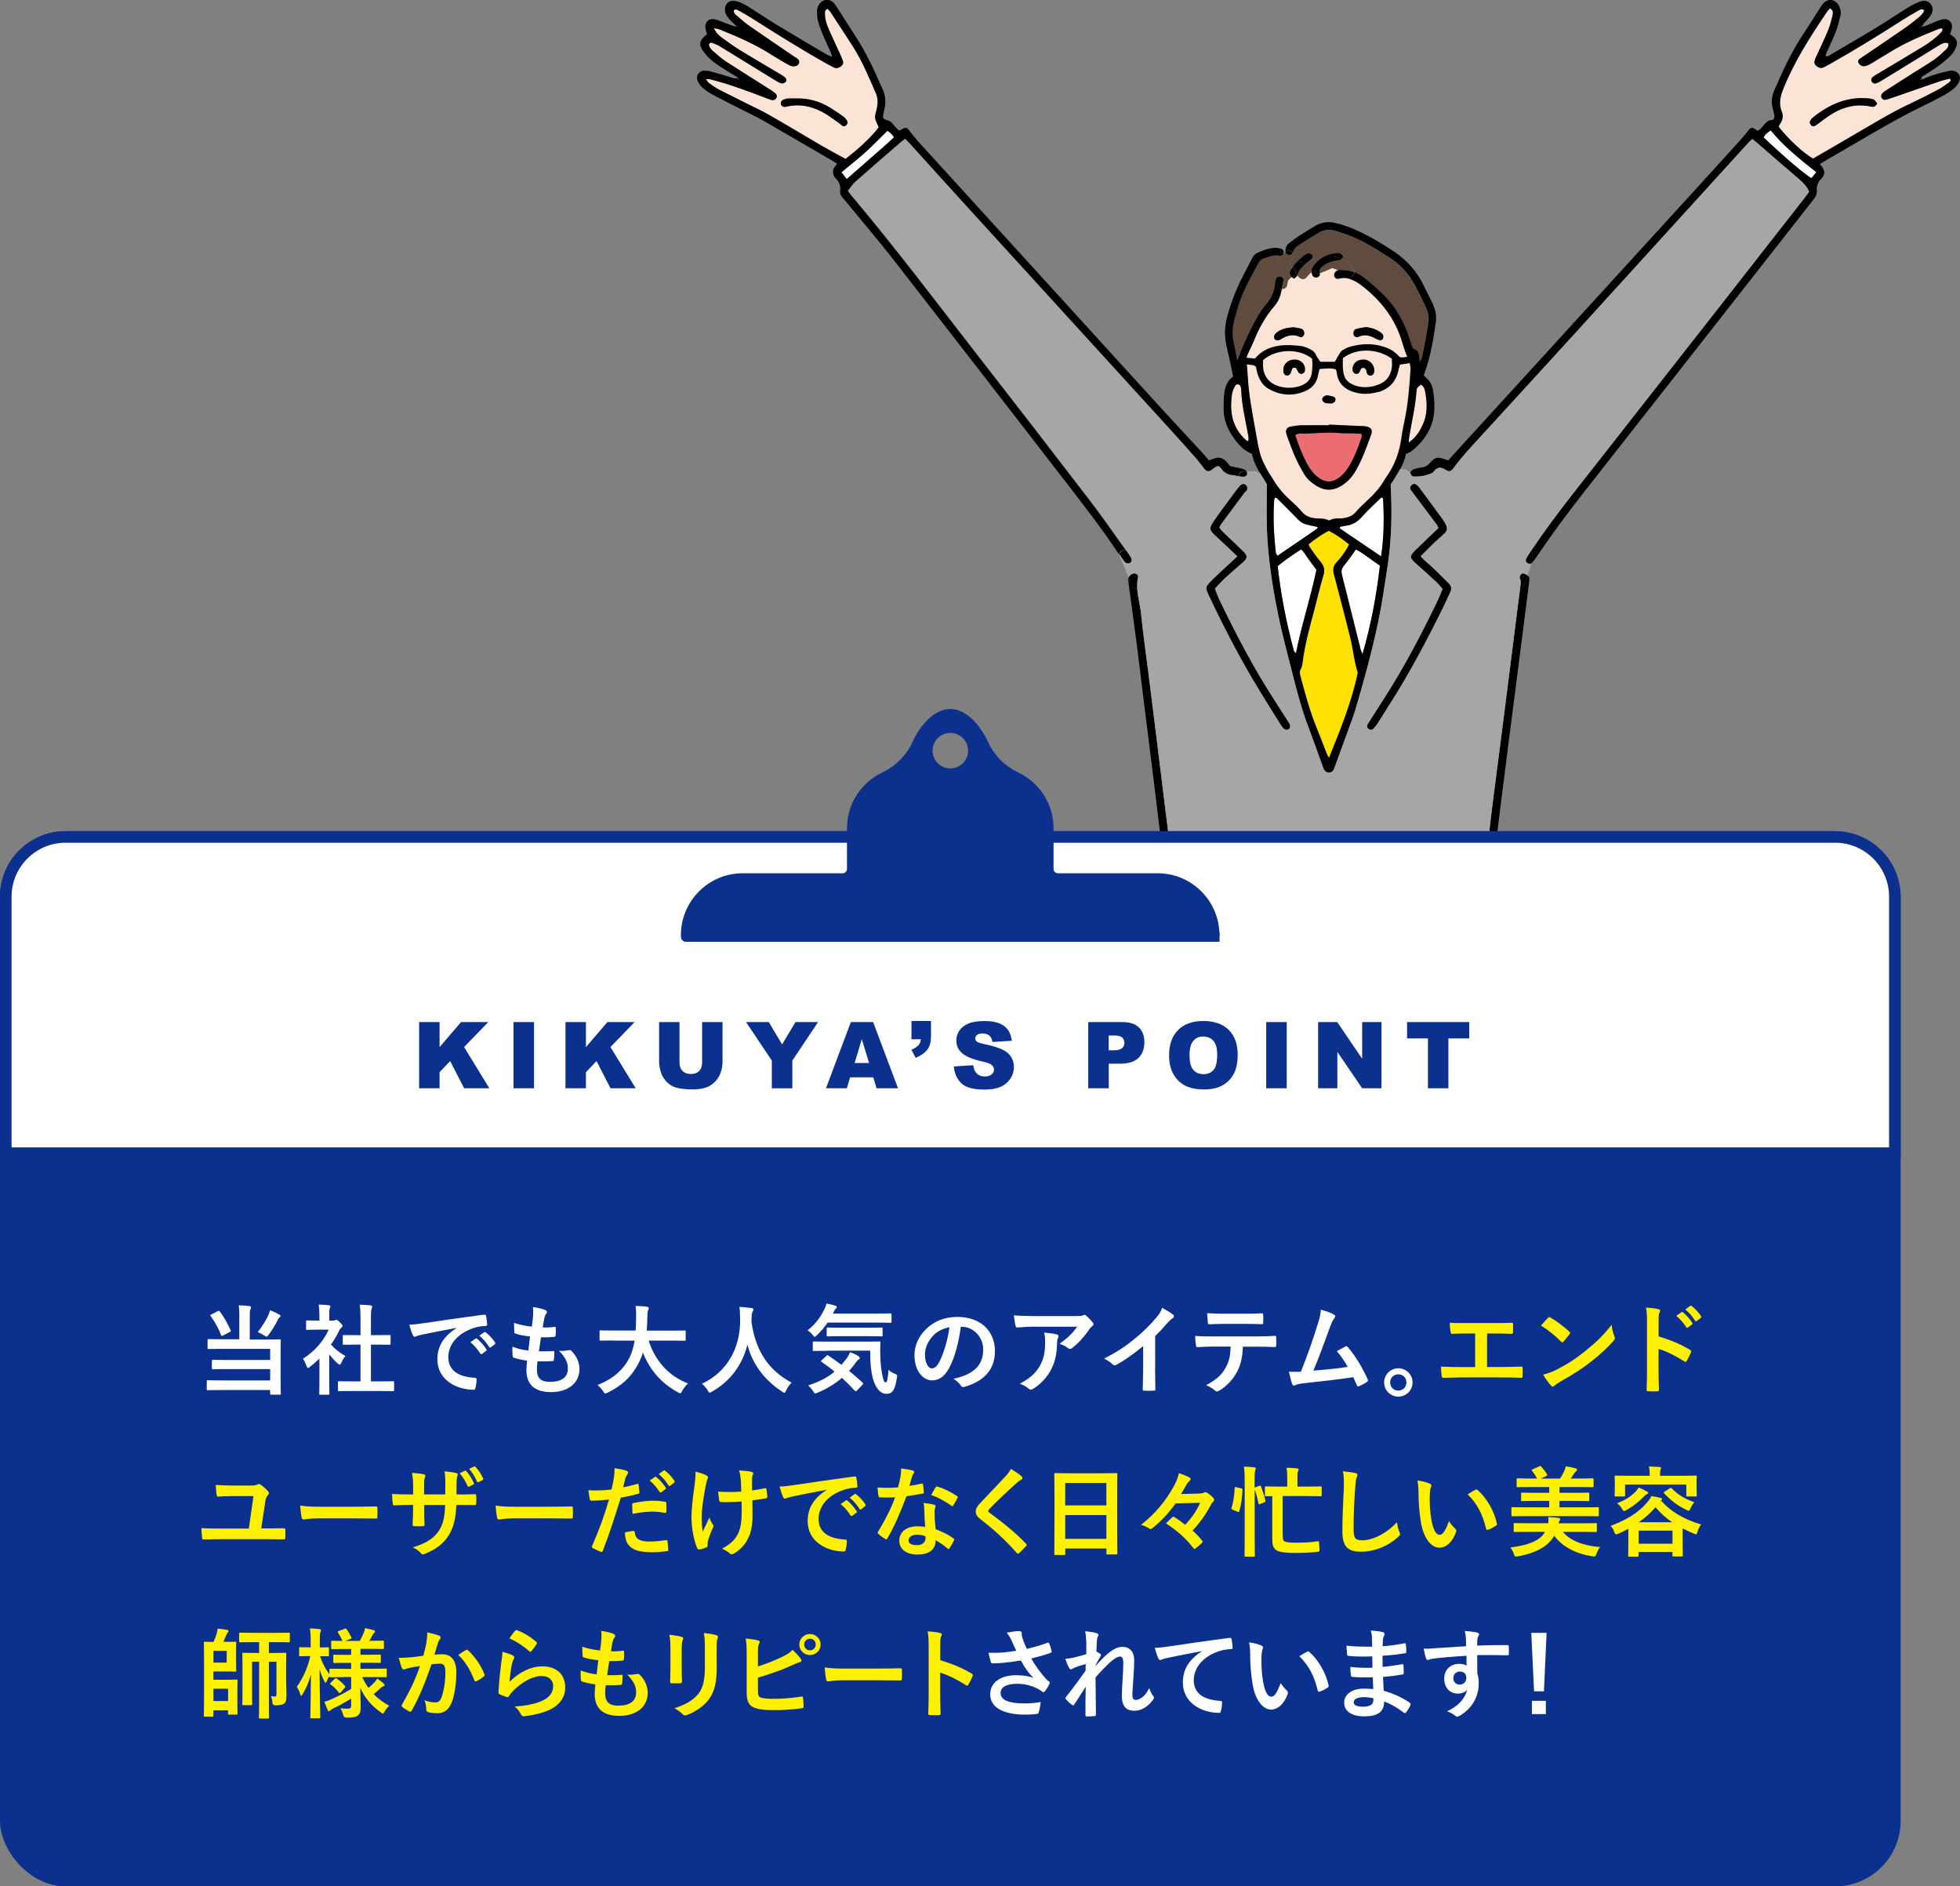 <?xml version="1.0" encoding="UTF-8"?>
<svg id="_レイヤー_2" data-name="レイヤー 2" xmlns="http://www.w3.org/2000/svg" viewBox="0 0 339.09 326.27">
  <rect x="0" y="0" width="339.09" height="326.27" fill="#808080" stroke="none"/>
  <defs>
    <style>
      .cls-1 {
        fill: #fff;
      }

      .cls-2 {
        fill: #604c3f;
      }

      .cls-3 {
        fill: #a6a6a6;
      }

      .cls-4 {
        fill: #3e3a39;
      }

      .cls-5 {
        fill: #0b308e;
      }

      .cls-6 {
        fill: #eb6d73;
      }

      .cls-7 {
        fill: #fff000;
      }

      .cls-8 {
        fill: #ffe100;
      }

      .cls-9 {
        fill: #fbe3d5;
      }
    </style>
  </defs>
  <g id="_レイヤー_1-2" data-name="レイヤー 1">
    <g>
      <g>
        <path class="cls-1" d="m306.36,22.57c2.26,2.78,5.06,4.96,7.87,7.22-.33.4-.59.71-.85,1.03-1.12-.62-4.77-3.74-8.26-7.04.23-.53.65-.88,1.24-1.21Z"/>
        <path class="cls-9" d="m324.77,17.97c-.19-.28-.3-.56-.51-.7-.22-.15-.53-.2-.81-.23-3.77-.41-6.94.97-9.8,3.28-.07.06-.14.13-.21.2-.39.42-.42.81-.09,1.13.29.28.54.23,1.01-.12.93-.68,1.82-1.41,2.82-1.98,1.96-1.13,4.08-1.62,6.35-1.15.23.05.49.11.7.04.19-.06.33-.28.55-.48Zm12.32-10.46c.08.52-.18.83-.45,1.08-.62.6-1.25,1.2-1.95,1.69-1.14.8-2.34,1.5-3.52,2.24-1.62,1.03-3.24,2.06-4.85,3.1-.28.18-.57.38-.76.64-.12.15-.13.48-.04.66.09.17.37.37.55.35.42-.05.83-.21,1.23-.34,2.76-.96,5.52-1.93,8.29-2.87.58-.2,1.19-.32,1.75-.47.28.36.04.54-.12.65-.58.42-1.16.86-1.79,1.2-1.53.81-3.06,1.6-4.63,2.33-3.75,1.74-7.25,3.94-10.82,6-2.12,1.22-4.23,2.45-6.31,3.66-1.61-.88-4.51-3.57-5.97-5.54.1-.17.21-.37.33-.57.43-.65.49-1.3.2-2.04-.53-1.33-.24-2.58.28-3.89,1.93-4.8,4.71-9.11,7.59-13.37.13-.19.3-.35.49-.56.52.28.57.73.47,1.13-.21.88-.43,1.77-.77,2.61-.56,1.38-1.21,2.71-1.83,4.07-.14.3-.29.61-.42.92-.17.42-.25.84.15,1.19.38.34.82.52,1.32.28.39-.19.77-.4,1.14-.61,4.18-2.36,8.27-4.87,12.31-7.46.93-.6,1.88-1.16,2.84-1.7.31-.17.65-.43,1.1-.11-.15.53-.52.9-.92,1.23-.78.63-1.57,1.27-2.4,1.85-2.37,1.64-4.76,3.25-7.14,4.87-.2.13-.41.25-.61.39-.25.18-.46.43-.33.72.11.23.34.48.58.57.24.09.57.06.83-.03.36-.12.7-.32,1.03-.51.99-.59,1.97-1.18,2.95-1.79,2.7-1.68,5.62-2.9,8.56-4.08.16-.07.35-.07.52-.09.22.4-.06.6-.23.78-.89.95-1.93,1.72-3.04,2.39-2.58,1.57-5.19,3.1-7.78,4.66-.33.2-.67.39-.96.63-.24.2-.29.5-.13.78.16.29.45.37.74.28.27-.08.53-.21.78-.36,3.27-2.01,6.54-4.01,9.81-6.03.45-.28.89-.58,1.43-.62.17-.01.34.08.49.12Z"/>
        <path class="cls-9" d="m213.13,71.82c-.22-1.23-.16-2.48.02-3.71.07-.5.31-.99.57-1.44.2-.35.81-.2.91.18.06.23.11.47.11.71.09,2.49.69,4.91,1.13,7.35.08.45.22.9.08,1.34-.12.02-.18.05-.21.03-1.4-1.18-2.29-2.67-2.62-4.46Z"/>
        <path class="cls-9" d="m246.6,67.96c.32,1.81.37,3.63-.39,5.34-.53,1.2-1.2,2.36-2.5,3.25.04-.47.05-.74.09-1,.44-2.63,1.07-5.23,1.26-7.9.04-.55.07-.55.76-1.12.58.29.68.86.78,1.43Z"/>
        <path class="cls-1" d="m238.73,97.83c-.58,5.09-1.51,10.14-3.01,15.3-.15-.36-.26-.53-.3-.7-.79-3.16-1.59-6.33-2.37-9.49-.29-1.16-.58-2.33-.88-3.49-.15-.59-.11-1.08.33-1.6.74-.87,1.37-1.84,2.08-2.82,1.5.77,2.71,1.87,4.16,2.8Z"/>
        <path class="cls-1" d="m239.28,86.26c.17,3.25.18,6.49-.35,9.97-2.53-1.71-4.85-3.29-7.16-4.85.08-.43.38-.3.57-.35.18-.06.37-.08.56-.11,1.14-.16,2.01-.7,2.78-1.59,1.03-1.18,2.22-2.22,3.33-3.32.14.13.26.18.27.25Z"/>
        <path class="cls-1" d="m226.43,96.77c.43.57.86,1.15,1.33,1.77-.99,4.81-2.57,9.49-3.55,14.47-.17-.22-.33-.34-.37-.49-1.28-4.78-2.24-9.61-2.79-14.61,1.27-1.03,2.63-1.98,4.06-2.89.61.51.9,1.19,1.33,1.75Z"/>
        <path class="cls-1" d="m221.15,86.41c1.16,1.15,2.31,2.3,3.45,3.47.42.43.89.72,1.47.86.63.15,1.27.28,1.92.42-.06.14-.07.26-.13.31-2.25,1.54-4.5,3.08-6.84,4.67-.13-.23-.27-.37-.28-.53-.34-3.06-.5-6.12-.28-9.2,0-.08.08-.16.13-.26.3-.15.42.12.57.27Z"/>
        <path class="cls-6" d="m234.07,74.96c.47.01.94.05,1.45.07.05.31.1.41.07.49-.61,1.82-1.24,3.63-2.28,5.26-.35.56-.78,1.11-1.27,1.54-1.47,1.27-2.76,1.27-4.25.05-.36-.3-.69-.67-.97-1.05-.32-.42-.58-.88-.82-1.34-.77-1.49-1.36-3.05-1.92-4.73.29-.1.55-.27.8-.26,2.3.08,4.59-.31,6.89-.07.76.08,1.53.03,2.3.05Z"/>
        <path class="cls-9" d="m234.48,64.63c.31.1.61-.01.78-.42.14-.31.22-.65.65-.58.33.05.45.31.49.61.01.09.03.19.06.28.11.31.35.45.65.44.3,0,.59-.32.63-.67.13-1.1-.81-2.17-1.98-2.09-1.03.02-1.72.67-1.78,1.65-.02.37.18.68.49.78Zm-4.62,5.13c.29,0,.5.06.66-.01.19-.08.42-.25.49-.42.1-.27,0-.59-.3-.7-.35-.12-.72-.2-1.09-.24-.17-.02-.37.07-.53.16-.25.16-.43.42-.31.71.08.19.29.36.48.44.21.08.46.05.59.06Zm-6.32-5.97c.11-.23.6-.26.74-.05.15.23.23.52.41.74.28.33.94.16,1.03-.26.05-.22.06-.48.01-.7-.21-.92-1.03-1.43-2.07-1.31-.93.1-1.62.86-1.64,1.69,0,.2,0,.24,0,.29.01.41.2.67.52.75.32.08.6-.09.76-.47.09-.22.13-.46.23-.67Zm-.81-14.66c.01-.56.32-.94.75-1.21.13.09.28.16.44.27.2-.21.44-.34.5-.54,0-.03.02-.06.03-.09.05.09.1.18.16.26.31.41.98.65,1.38.18.27-.32.57-.66.92-.94.02.19.07.37.14.54.12.31.55.48.84.38.29-.11.52-.33.44-.65,0-.03-.01-.06-.02-.09.14-.02.28-.07.4-.15.25-.08.48-.18.73-.28.23-.1.46-.2.68-.31.05-.02.29-.12.32-.14,0,0-.02,0-.06.01.02-.01.04-.02.06-.03.37.08.74.22,1.09.4-.03,0-.05.01-.08.02-.44.1-.75.57-.66.97.09.37.42.6.9.46.96-.28,1.8,0,2.63.42.34.18.68.37.98.6,3.47,2.61,6.06,5.85,7.28,10.09.32,1.1.74,2.18,1.17,3.25.21.51.27,1,.24,1.54-.2,2.83-.41,5.65-.98,8.43-.22,1.08-.46,2.16-.6,3.26-.33,2.48-1.17,4.74-2.63,6.77-.11.15-.21.32-.31.49-.76,1.3-1.73,2.41-2.84,3.42-.74.68-1.47,1.38-2.14,2.14-.48.54-1.05.81-1.71.97-.93.22-1.94-.08-2.82.45-.03.02-.1,0-.14-.01-.85-.44-1.79-.25-2.68-.4-.77-.14-1.42-.45-1.96-1.08-.62-.73-1.33-1.38-2.04-2.03-1.11-1.01-2.08-2.13-2.85-3.42-.42-.7-.9-1.37-1.27-2.09-.4-.76-.79-1.54-1.03-2.36-.32-1.1-.51-2.24-.71-3.38-.4-2.27-.83-4.53-1.15-6.81-.22-1.57-.3-3.16-.42-4.73-.16-2.29-.26-1.62.64-3.59.16-.35.34-.69.48-1.05.89-2.25,2.04-4.34,3.63-6.17.61-.71.95-1.54,1.15-2.45.03-.15.06-.29.09-.44.47.05.98-.23,1-.84Zm16.48,9.51c.1-.18.15-.46.08-.65-.07-.2-.27-.39-.46-.52-.76-.54-1.61-.81-2.55-.91-.56.1-1.12.17-1.67.33-.37.1-.54.55-.45.94.09.37.48.59.91.39,1.03-.47,1.94-.19,2.85.3.24.13.51.26.78.3.15.02.42-.07.49-.19Zm-2.01,16.53c.3-.83,0-1.27-.87-1.43-.14-.02-.29-.04-.43-.05-2.01-.09-4.01-.18-6.02-.27v.11c-1.58,0-3.16-.02-4.74.01-.67.02-1.33.13-1.99.25-.45.08-.75.52-.67.96.06.33.16.65.28.96.43,1.12.83,2.24,1.32,3.34.43.96.92,1.89,1.45,2.8.51.88,1.26,1.55,2.12,2.1,1.49.95,2.96.94,4.45,0,1-.63,1.76-1.46,2.36-2.47,1.19-1.99,1.93-4.16,2.72-6.32Zm-12.28-16.89c.35.16.75-.27.72-.68-.02-.37-.22-.66-.55-.76-.46-.13-.94-.18-1.38-.25-.46.07-.89.09-1.31.2-.7.18-1.36.47-1.84,1.04-.13.15-.16.45-.11.65.08.31.38.4.69.36.14-.02.29-.06.4-.14,1.06-.68,2.14-1,3.38-.42Z"/>
        <path class="cls-1" d="m154.67,23.73c-1.3,1.3-2.71,2.42-4.05,3.62-1.31,1.18-2.65,2.33-4.13,3.62-.36-.45-.61-.78-.92-1.16,1.41-1.18,2.8-2.27,4.11-3.45,1.31-1.18,2.53-2.45,3.85-3.75.45.26.79.62,1.14,1.11Z"/>
        <path class="cls-9" d="m136.25,17.05c-.28.02-.56.13-.81.25-.33.16-.45.57-.3.85.15.29.42.37.72.34.14-.01.28-.06.42-.09,2.12-.45,4.11-.01,5.97.97,1.01.53,1.92,1.26,2.86,1.9.2.13.35.32.55.46.21.15.45.15.66-.01.26-.2.37-.49.23-.76-.14-.29-.36-.57-.62-.76-.73-.54-1.49-1.04-2.26-1.52-1.83-1.15-3.84-1.71-6-1.64-.48,0-.96-.03-1.43.01Zm-12.9-8.21c-.35-.3-.68-.67-.71-1.15.16-.34.41-.35.63-.27.44.17.89.35,1.3.6,3.28,2,6.54,4.02,9.81,6.02.28.17.6.33.91.38.19.03.47-.11.61-.26.22-.24.14-.57-.08-.77-.28-.26-.62-.44-.95-.64-2.27-1.35-4.55-2.67-6.8-4.05-1.1-.68-2.15-1.44-3.2-2.2-.54-.39-1.02-.86-1.37-1.65.4.08.68.1.92.2,3.12,1.24,6.2,2.58,9.04,4.4.81.51,1.64,1,2.47,1.48.33.19.67.39,1.04.49.25.07.57.03.83-.06.5-.18.62-.83.22-1.17-.18-.15-.4-.26-.6-.4-2.54-1.73-5.09-3.45-7.61-5.2-.82-.57-1.59-1.24-2.35-1.89-.27-.23-.6-.5-.49-.96.29-.25.57-.05.8.06.76.41,1.51.84,2.24,1.3,4.26,2.7,8.53,5.38,12.92,7.85.42.24.84.45,1.27.68.43.23.83.14,1.21-.12.43-.29.55-.63.37-1.11-.15-.4-.33-.79-.51-1.19-.62-1.36-1.25-2.7-1.85-4.06-.39-.88-.71-1.79-.71-2.77,0-.32-.04-.69.46-.87.16.18.37.37.53.6,1.29,1.96,2.58,3.93,3.85,5.91,1.64,2.56,2.78,5.36,3.99,8.13.36.83.33,1.68.16,2.55-.11.56-.35,1.13-.3,1.67.05.54.39,1.06.62,1.63-1.6,2.09-3.61,3.8-5.74,5.48-1.36-.75-2.7-1.46-4.02-2.22-3.03-1.76-6.03-3.57-9.07-5.32-1.29-.74-2.64-1.36-3.97-2.03-1.58-.8-3.18-1.57-4.76-2.39-.63-.33-1.22-.76-1.81-1.17-.18-.13-.29-.35-.54-.67.34,0,.51-.03.67,0,3.27.81,6.41,1.99,9.55,3.19.36.14.71.3,1.08.4.34.09.67.02.88-.32.17-.28.11-.62-.22-.88-.3-.24-.62-.45-.95-.66-2.51-1.59-5.04-3.16-7.53-4.79-.8-.52-1.52-1.16-2.24-1.8Z"/>
        <path class="cls-2" d="m217.71,54.41c-1.43,2.47-2.61,5.05-3.69,7.9-.23-1.19-.42-2.23-.65-3.25-.3-1.35-.14-2.67.21-3.98.11-.42.24-.83.35-1.25.78-3,2.31-5.68,3.77-8.38.22-.41.55-.65.98-.79.78-.25,1.54-.59,2.4-.48-.2.39-.08.96.34,1.16.56.27,1.09.35,1.67.09.03-.01.06-.03.08-.04l.05.78c-.13,0-.26.04-.4.11-.67.35-1.2.88-1.51,1.53-.27.02-.52.16-.59.38-.1.32-.15.65-.19.98-.14,1.22-.56,2.31-1.38,3.26-.54.61-1.04,1.27-1.44,1.97Z"/>
        <path class="cls-2" d="m223.22,46.17l-.05-.78c.4-.22.6-.72.62-1.15,0-.19-.06-.37-.17-.52,0-.02.01-.03.02-.06.15-.63.57-.98,1.06-1.29,1.14-.71,2.28-1.43,3.43-2.12.86-.52,1.81-.63,2.77-.33.87.27,1.74.54,2.58.87,2.43.95,4.62,2.35,6.8,3.74,1.94,1.24,3.46,2.89,4.51,4.94.4.77.81,1.52,1.18,2.31,1.26,2.68,1.34,2.61.86,5.52-.25,1.51-.57,3.01-.87,4.52-.04.21-.19.39-.37.76-.05-.34-.08-.47-.09-.6-.06-.68-.11-1.35-.94-1.6-.14-.04-.25-.28-.31-.45-.17-.45-.31-.91-.46-1.37-.9-2.78-2.27-5.3-4.33-7.38-1.08-1.09-2.24-2.1-3.43-3.07-.53-.42-1.1-.76-1.71-.99.02-.17-.02-.35-.13-.53-.57-.9-1.25-1.49-2.03-1.84.09-.11.16-.25.26-.37-.16-.21-.24-.4-.39-.5-.15-.1-.36-.16-.54-.14-.9.07-1.73.27-2.46.65-.12.01-.24.03-.36.05-.2.03-.35.11-.46.22-.91.08-1.74.52-2.46,1.12.21-.19.42-.37.63-.55.21-.19.48-.33.65-.54.1-.12.14-.4.07-.52-.11-.17-.34-.3-.54-.38-.11-.05-.29,0-.41.07-.63.36-1.17.82-1.65,1.33-.44.09-.8.45-.73.88-.05.06-.1.12-.14.18-.12-.05-.24-.08-.38-.08Z"/>
        <path d="m220.98,49.14c.01-.48.13-.93.33-1.33.09-.01.18,0,.27.01.33.07.54.4.46.78-.09.46-.19.92-.3,1.38-.4-.04-.77-.32-.75-.84Z"/>
        <path d="m226.9,47.06c.14-.12.29-.23.45-.33.15.39.57.56.95.5,0,.03.01.06.02.09.08.32-.15.54-.44.65-.28.1-.71-.07-.84-.38-.07-.17-.12-.36-.14-.54Z"/>
        <path class="cls-4" d="m224.47,45.2c-.26.28-.5.57-.73.88-.07-.42.29-.78.73-.88Z"/>
        <path class="cls-2" d="m228.3,47.24c-.13-.71.34-1.06.83-1.41.64-.44,1.38-.63,2.14-.78.23-.05.5-.02.69-.13.07-.04.12-.09.18-.16.78.35,1.46.94,2.03,1.84.11.18.15.36.13.53-.67-.26-1.39-.4-2.14-.41-.21,0-.43,0-.64.04-.35-.18-.71-.32-1.09-.4-.02.01-.04.02-.06.03.04-.01.05-.01.06-.01-.03.02-.27.12-.32.14-.23.1-.46.21-.68.31-.25.11-.49.2-.73.28-.12.08-.25.13-.4.15Z"/>
        <path d="m232.79,47.66c-.39-.37-.81-.68-1.27-.91.21-.04.42-.04.64-.04.75.01,1.47.15,2.14.41-.07.63-.95,1.06-1.51.54Z"/>
        <path d="m227.35,46.74c-.16.09-.31.2-.45.33-.01-.09-.01-.19,0-.28.03-.27.14-.56.3-.79.5-.72,1.11-1.24,1.8-1.6,1.17-.14,2.22-.06,3.14.36-.05.07-.11.12-.18.16-.2.11-.46.09-.69.13-.75.14-1.5.33-2.14.78-.5.35-.97.71-.83,1.41-.38.06-.8-.11-.95-.5Z"/>
        <path d="m242.22,81.14c-.25.46-.53.91-.81,1.36-.29-.47-.01-1.13.53-1.3.09-.03.19-.05.28-.07Z"/>
        <path d="m224.47,45.2c.48-.51,1.02-.97,1.65-1.33.12-.07.3-.11.41-.07.2.08.43.21.54.38.07.12.03.4-.07.52-.17.21-.43.36-.65.54-.21.18-.42.36-.63.55-.03.02-.07.05-.1.08-.05-.12-.12-.23-.2-.33-.25-.33-.62-.41-.95-.35Z"/>
        <path class="cls-2" d="m224.6,47.83c-.06-.08-.12-.17-.16-.26.23-.76.72-1.29,1.27-1.78.72-.61,1.55-1.04,2.46-1.12.1-.11.25-.19.46-.22.12-.02.24-.03.36-.05-.7.35-1.31.87-1.8,1.6-.16.23-.27.52-.3.79,0,.09,0,.19,0,.28-.34.28-.65.62-.92.94-.4.48-1.06.23-1.38-.18Z"/>
        <path d="m223.31,47.77c-.23-.34-.24-.76-.01-1.09.1-.14.2-.28.3-.42.57.28.82,1.16.1,1.54-.08.04-.15.08-.22.13-.07-.05-.12-.09-.16-.15Z"/>
        <path d="m222.85,44.1c-.25-.08-.43-.29-.49-.54.15-.12.34-.2.55-.2.28,0,.54.14.7.36-.11.35-.47.48-.76.38Z"/>
        <path d="m225.72,45.79c-.55.49-1.05,1.02-1.27,1.78-.2-.37-.28-.8-.54-1.14-.09-.12-.15-.24-.16-.35.22-.3.47-.6.73-.88.33-.07.7.02.95.35.08.1.14.21.2.33.04-.03.07-.06.1-.08Z"/>
        <path d="m234.58,95.03c-.71.98-1.34,1.95-2.08,2.82-.43.52-.48,1.01-.33,1.6.3,1.16.58,2.33.88,3.49.79,3.16,1.58,6.33,2.37,9.49.05.18.15.34.3.7,1.5-5.15,2.43-10.21,3.01-15.3-1.44-.94-2.66-2.03-4.16-2.8Zm-2.24-4c-.2.06-.49-.08-.57.35,2.31,1.56,4.63,3.13,7.16,4.85.54-3.48.52-6.72.35-9.97,0-.06-.12-.12-.27-.25-1.11,1.1-2.3,2.14-3.33,3.32-.77.89-1.64,1.43-2.78,1.59-.19.03-.38.05-.56.11Zm-4.93,14.47c-.81,3.01-1.65,6.02-2.03,9.12-.05.37-.12.78-.3,1.1-.25.43-.19.83-.07,1.24.81,3.01,1.61,6.03,2.8,8.92.6,1.46,1.15,2.95,1.73,4.43.08.21.21.4.38.74,2-4.95,3.95-9.73,4.96-14.68-.19-.71-.36-1.3-.48-1.89-.27-1.32-.44-2.65-.76-3.96-.7-2.89-1.47-5.76-2.21-8.64-.23-.89-.45-1.77-.7-2.65-.06-.22-.09-.43-.09-.64,0-.49.19-.94.58-1.34.23-.24.45-.5.66-.76.56-.71,1.08-1.45,1.5-2.31-1.13-.92-2.24-1.72-3.5-2.35-1.26.67-2.38,1.45-3.47,2.34.11.23.17.41.28.56.56.78,1.08,1.59,1.71,2.31.47.53.72,1.05.72,1.67,0,.25-.04.52-.13.81-.6,1.97-1.05,3.99-1.58,5.98Zm-2.31-10.48c-1.43.91-2.79,1.86-4.06,2.89.55,4.99,1.52,9.83,2.79,14.61.04.15.2.27.37.49.98-4.97,2.56-9.66,3.55-14.47-.47-.62-.89-1.2-1.33-1.77-.43-.56-.72-1.24-1.33-1.75Zm-4.09,1.11c2.33-1.59,4.59-3.13,6.84-4.67.06-.05.07-.16.13-.31-.64-.14-1.29-.27-1.92-.42-.57-.14-1.05-.42-1.47-.86-1.13-1.17-2.29-2.32-3.45-3.47-.15-.15-.28-.42-.57-.27-.05.09-.12.17-.13.26-.22,3.08-.07,6.14.28,9.2.02.16.16.3.28.53Zm-7.86-28.02c-.18,1.23-.24,2.48-.02,3.71.33,1.8,1.21,3.29,2.62,4.46.02.02.09-.01.21-.03.14-.44,0-.89-.08-1.34-.44-2.44-1.04-4.85-1.13-7.35,0-.24-.05-.48-.11-.71-.1-.39-.71-.53-.91-.18-.26.44-.49.94-.57,1.44Zm33.06,5.19c.76-1.71.71-3.53.39-5.34-.1-.56-.19-1.13-.78-1.43-.69.56-.72.56-.76,1.12-.2,2.67-.82,5.27-1.26,7.9-.05.27-.05.54-.09,1,1.3-.9,1.97-2.05,2.5-3.25Zm1.74-20.48c.47.93.59,1.91.45,2.94-.43,3.09-.96,6.16-2.09,9.17.2.19.39.38.6.57.64.58.92,1.36,1.04,2.17.13.9.21,1.82.21,2.72,0,3.04-1.37,5.43-3.62,7.38-.18.16-.38.29-.59.41-.21.12-.43.19-.72.32-.17.96-.54,1.83-.99,2.65-.09.02-.19.04-.28.07-.54.16-.82.83-.53,1.3-.28.44-.56.88-.83,1.33.26,4.78.18,9.52-.56,14.23-.49,3.13-.92,6.27-1.57,9.37-1.1,5.21-2.5,10.35-4.02,15.45-.36,1.19-.82,2.36-1.25,3.53-.7,1.94-1.41,3.87-2.12,5.81-.1.27-.19.55-.29.81-.17.4-.49.58-.91.57-.42-.01-.72-.23-.88-.63-.07-.18-.14-.36-.2-.54-.8-2.21-1.58-4.43-2.41-6.63-1.12-2.92-1.93-5.93-2.69-8.95-.89-3.54-1.86-7.06-2.58-10.63-.98-4.84-1.76-9.73-1.93-14.68-.09-2.54-.01-5.09-.01-7.81-.38-.65-.82-1.31-1.24-2.01-.58-.98-1.11-2.02-1.34-3.22-1.55-.65-2.56-1.85-3.44-3.18-.89-1.36-1.44-2.82-1.46-4.45,0-.67-.01-1.34.03-2.01.09-1.46.34-2.87,1.62-3.77-.4-1.83-.76-3.57-1.16-5.29-.42-1.82-.31-3.61.21-5.4.68-2.31,1.52-4.55,2.64-6.68.52-.98,1.02-1.96,1.51-2.95.22-.44.5-.82.96-1.04.96-.45,1.95-.81,3.02-.89.37-.03.77.06,1.12.16.28.09.47.33.43.67,0,.02,0,.04-.01.06-.36-.07-.73.05-.94.4,0,.01-.01.03-.02.04-.85-.12-1.61.23-2.4.48-.43.14-.76.38-.98.79-1.46,2.7-2.99,5.37-3.77,8.38-.11.42-.24.83-.35,1.25-.36,1.31-.51,2.63-.21,3.98.23,1.02.41,2.06.65,3.25,1.08-2.85,2.26-5.44,3.69-7.9.41-.7.91-1.36,1.44-1.97.82-.95,1.23-2.04,1.38-3.26.04-.33.09-.67.19-.98.07-.22.32-.36.59-.38-.2.4-.31.85-.33,1.33-.01.52.35.8.75.84-.03.15-.06.29-.09.44-.2.91-.54,1.74-1.15,2.45-1.59,1.83-2.75,3.92-3.63,6.17-.14.35-.32.7-.48,1.05-.9,1.96-.81,1.29-.64,3.59.12,1.58.2,3.17.42,4.73.32,2.28.75,4.54,1.15,6.81.2,1.13.4,2.27.71,3.38.24.82.63,1.6,1.03,2.36.37.72.85,1.39,1.27,2.09.77,1.29,1.74,2.41,2.85,3.42.71.64,1.42,1.3,2.04,2.03.54.63,1.19.95,1.96,1.08.89.16,1.83-.04,2.68.4.04.02.1.03.14.01.88-.53,1.89-.22,2.82-.45.66-.16,1.24-.42,1.71-.97.66-.76,1.4-1.45,2.14-2.14,1.11-1.01,2.08-2.12,2.84-3.42.1-.16.2-.33.31-.49,1.45-2.03,2.3-4.3,2.63-6.77.14-1.09.37-2.17.6-3.26.57-2.78.78-5.6.98-8.43.03-.54-.03-1.03-.24-1.54-.43-1.06-.85-2.14-1.17-3.25-1.22-4.24-3.82-7.48-7.28-10.09-.3-.23-.64-.42-.98-.6-.83-.42-1.67-.7-2.63-.42-.48.14-.81-.08-.9-.46-.09-.4.21-.87.66-.97.03,0,.05-.01.08-.02.46.23.88.55,1.27.91.56.53,1.44.09,1.51-.54.61.23,1.18.57,1.71.99,1.19.96,2.35,1.98,3.43,3.07,2.07,2.08,3.43,4.6,4.33,7.38.15.46.29.92.46,1.37.06.17.17.41.31.45.83.25.89.92.94,1.6.01.13.04.26.09.6.19-.37.33-.55.37-.76.3-1.51.62-3.01.87-4.52.48-2.91.4-2.84-.86-5.52-.37-.78-.78-1.54-1.18-2.31-1.06-2.06-2.58-3.7-4.51-4.94-2.18-1.39-4.37-2.79-6.8-3.74-.84-.33-1.72-.6-2.58-.87-.97-.3-1.91-.19-2.77.33-1.16.69-2.29,1.4-3.43,2.12-.49.31-.91.66-1.06,1.29,0,.02-.01.04-.02.06-.16-.22-.43-.36-.7-.36-.21,0-.4.08-.55.2-.02-.08-.03-.16-.03-.24.02-.51.23-.93.63-1.24.53-.41,1.06-.82,1.63-1.19.97-.63,1.94-1.25,2.93-1.82,1.03-.59,2.12-.78,3.33-.51,2.18.47,4.17,1.41,6.12,2.45,1.14.61,2.23,1.31,3.34,1.99,2.51,1.54,4.53,3.54,5.84,6.21.59,1.2,1.19,2.41,1.79,3.61Z"/>
        <path class="cls-2" d="m222.03,48.6c.08-.37-.13-.71-.46-.78-.09-.02-.18-.02-.27-.01.31-.64.84-1.18,1.51-1.53.14-.07.27-.1.4-.11.14,0,.26.03.38.08-.1.14-.2.28-.3.42-.22.33-.22.75.01,1.09.04.06.1.11.16.15-.42.27-.73.66-.75,1.21-.02.61-.53.89-1,.84.11-.46.2-.92.3-1.38Z"/>
        <path class="cls-2" d="m221.34,44.24c.34.08.63-.19.7-.49.04.01.09.02.13.04.05-.08.12-.16.19-.22.06.25.24.46.49.54.29.09.65-.03.76-.38.11.15.18.33.17.52-.02.43-.22.93-.62,1.15-.02.01-.05.03-.08.04-.58.26-1.11.18-1.67-.09-.42-.2-.53-.77-.34-1.16.09.01.17.03.26.05Z"/>
        <path d="m232.14,44.76c-.92-.42-1.98-.5-3.14-.36.74-.38,1.57-.58,2.46-.65.18-.01.39.05.54.14.15.09.23.28.39.5-.09.12-.17.26-.26.37Z"/>
        <path d="m223.7,47.79c.72-.37.47-1.26-.1-1.54.04-.06.09-.12.14-.18.02.11.07.23.16.35.26.34.34.77.54,1.14-.01.03-.02.06-.03.09-.05.19-.3.33-.5.54-.15-.11-.31-.18-.44-.27.07-.05.14-.09.22-.13Z"/>
        <path d="m222.04,43.75c-.06.3-.36.57-.7.49-.09-.02-.18-.04-.26-.05,0-.01.01-.03.02-.04.21-.35.58-.47.94-.4Z"/>
        <path class="cls-8" d="m234.39,114.48c-.27-1.32-.44-2.65-.76-3.96-.7-2.89-1.47-5.76-2.21-8.64-.23-.89-.45-1.77-.7-2.65-.06-.22-.09-.43-.09-.64,0-.49.19-.94.58-1.35.23-.24.45-.5.66-.76.56-.71,1.08-1.45,1.5-2.31-1.13-.92-2.24-1.72-3.5-2.35-1.26.67-2.38,1.45-3.47,2.34.11.23.17.41.28.56.56.78,1.08,1.59,1.71,2.31.47.53.72,1.05.72,1.67,0,.25-.04.52-.13.81-.6,1.97-1.05,3.99-1.58,5.98-.81,3.01-1.65,6.02-2.03,9.12-.05.37-.12.78-.3,1.1-.25.43-.19.83-.07,1.24.81,3.01,1.61,6.03,2.8,8.92.6,1.46,1.15,2.95,1.73,4.43.08.21.21.4.38.74,2-4.95,3.95-9.73,4.96-14.68-.19-.71-.36-1.3-.48-1.89Z"/>
        <path d="m313.65,20.32c2.86-2.31,6.03-3.69,9.8-3.28.28.03.59.08.81.23.21.14.32.43.51.7-.22.2-.36.42-.55.48-.21.07-.47,0-.7-.04-2.28-.47-4.39.02-6.35,1.15-.99.57-1.89,1.31-2.82,1.98-.47.34-.72.39-1.01.12-.33-.32-.3-.71.09-1.13.07-.07.13-.14.21-.2Z"/>
        <path d="m264.04,96.64c.16-.34.37-.67.59-.98.1-.15.21-.31.31-.46.11.14.17.31.17.51-.01.6-.08,1.18-.2,1.74-.2.11-.44.09-.65-.05-.26-.18-.36-.47-.21-.76Z"/>
        <path d="m264.31,99.55c-.2.54-.41,1.09-.64,1.64-.08.21-.22.35-.38.44-.06.21-.19.36-.34.44.02-.13.03-.26.05-.39.07-.56.23-1.12-.07-1.69-.07-.14.06-.46.19-.63.21-.26.51-.19.79-.06.16.08.29.15.39.25Z"/>
        <path d="m259.8,137.83c-.37,2.95-.73,5.9-1.1,8.86-.03.23-.05.48-.12.71-.02.08-.05.15-.09.22.04-.49.01-.98-.04-1.47-.07-.57-.53-.86-.97-.84.23-1.93.45-3.85.69-5.77.43-3.38.87-6.76,1.31-10.14.45-3.52.9-7.04,1.35-10.56.43-3.38.85-6.76,1.28-10.14.28-2.2.56-4.4.84-6.61.15-.08.27-.23.34-.44.16-.09.29-.24.38-.44.22-.55.44-1.1.64-1.64.25.21.33.47.27.87-.29,2.28-.58,4.57-.87,6.85-.44,3.42-.88,6.85-1.32,10.28-.44,3.42-.88,6.85-1.32,10.28-.43,3.33-.85,6.66-1.27,9.99Z"/>
        <path d="m258.45,146.13c.06.49.08.98.04,1.47-.12.17-.3.26-.54.27-.33.01-.63-.28-.65-.64-.02-.19,0-.38.02-.57.06-.46.11-.91.16-1.37.43-.02.9.27.97.84Z"/>
        <path d="m307.7,21.89c1.46,1.97,4.36,4.67,5.97,5.54,2.08-1.2,4.19-2.44,6.31-3.66,3.57-2.06,7.07-4.26,10.82-6,1.56-.73,3.1-1.52,4.63-2.33.63-.34,1.21-.77,1.79-1.2.15-.12.4-.29.12-.65-.56.15-1.17.27-1.75.47-2.77.95-5.53,1.92-8.29,2.87-.4.14-.81.29-1.23.34-.18.02-.46-.18-.55-.35-.09-.18-.07-.5.04-.66.19-.26.48-.46.76-.64,1.61-1.04,3.23-2.07,4.85-3.1,1.18-.75,2.38-1.45,3.52-2.24.7-.49,1.33-1.1,1.95-1.69.27-.25.53-.56.45-1.08-.15-.04-.32-.13-.49-.12-.54.05-.98.34-1.43.62-3.26,2.02-6.54,4.03-9.81,6.03-.25.15-.51.28-.78.36-.29.09-.58,0-.74-.28-.16-.28-.11-.58.13-.78.29-.24.63-.43.96-.63,2.59-1.55,5.2-3.09,7.78-4.66,1.11-.67,2.15-1.44,3.04-2.39.17-.18.45-.38.23-.78-.16.03-.35.03-.52.09-2.94,1.18-5.86,2.39-8.56,4.08-.98.61-1.96,1.2-2.95,1.79-.33.2-.67.4-1.03.51-.26.09-.59.12-.83.03-.23-.09-.47-.33-.58-.57-.13-.29.08-.55.33-.72.2-.14.41-.26.61-.39,2.38-1.62,4.77-3.23,7.14-4.87.83-.57,1.61-1.21,2.4-1.85.4-.33.77-.7.92-1.23-.44-.32-.79-.06-1.1.11-.96.54-1.91,1.1-2.84,1.7-4.04,2.59-8.13,5.1-12.31,7.46-.38.21-.76.41-1.14.61-.5.25-.94.06-1.32-.28-.39-.35-.32-.77-.15-1.19.13-.31.28-.61.42-.92.62-1.36,1.27-2.69,1.83-4.07.34-.84.56-1.73.77-2.61.09-.4.05-.85-.47-1.13-.19.21-.36.37-.49.56-2.88,4.26-5.66,8.56-7.59,13.37-.53,1.31-.81,2.56-.28,3.89.29.74.23,1.39-.2,2.04-.13.19-.23.4-.33.57Zm6.53,7.9c-2.81-2.26-5.61-4.44-7.87-7.22-.59.33-1,.68-1.24,1.21,3.49,3.3,7.14,6.42,8.26,7.04.26-.31.52-.63.85-1.03Zm-70.03,51.61c.17-.15.41-.26.63-.32.42-.11.84-.18,1.27-.25.54-.09.93-.33,1.3-.78.82-.99,1.39-1.07,2.67-.57.13.05.27.09.48.15.27-.3.55-.62.83-.93,2.17-2.38,4.34-4.75,6.51-7.13,11.95-13.08,23.91-26.16,35.85-39.25,2.33-2.55,4.66-5.11,6.98-7.68.55-.6,1.08-1.23,1.58-1.87.65-.83.77-.86,1.72-.17.5-.12.77-.54,1.07-.9.38-.44.69-.88,1.37-.92.41-.02.59-.44.5-.88-.08-.42-.18-.84-.29-1.26-.28-1.07-.12-2.1.32-3.09,1.5-3.43,3.06-6.83,5.17-9.95.94-1.39,1.81-2.83,2.72-4.24.18-.28.37-.57.6-.81.8-.84,1.94-.71,2.56.27.37.6.51,1.27.35,1.94-.22.93-.46,1.87-.8,2.76-.43,1.12-.97,2.2-1.45,3.29-.12.26-.21.53-.32.79.31.33.55.05.77-.08,2.69-1.58,5.39-3.14,8.05-4.76,1.89-1.15,3.72-2.39,5.6-3.55.61-.37,1.27-.68,1.93-.93.67-.26,1.34-.2,1.83.4.54.66.43,1.37,0,2.01-.31.48-.75.87-1.11,1.31-.16.2-.3.41-.45.62-.02,0-.03,0-.05.01,0,.01-.01.02-.02.03-.06.01-.13.02-.19.02.04.05.07.09.1.14.03-.06.06-.11.09-.16.02,0,.03,0,.05,0,.01-.01.02-.02.03-.04.26-.05.53-.08.76-.18.67-.26,1.32-.57,1.99-.83.35-.14.73-.27,1.1-.3.93-.07,1.54.63,1.39,1.55-.06.33-.19.64-.32,1.06.19.14.41.28.62.45.55.44.72,1.04.47,1.67-.21.52-.48,1.07-.87,1.46-.7.71-1.48,1.36-2.29,1.95-.92.67-1.91,1.26-2.87,1.88.05.18.08.31.12.43h-.01c-.06-.06-.11-.14-.18-.16-.06-.02-.14.02-.22.04.05.03.1.07.16.09.08.02.16.03.24.04,0,0,.01.01.01.01,0,0,0-.01,0-.01,1.51-.76,3.12-1.18,4.76-1.53.18-.04.39-.02.57,0,.93.14,1.43.91,1.09,1.8-.16.43-.47.85-.81,1.16-.54.47-1.14.88-1.77,1.23-1.17.65-2.37,1.26-3.58,1.84-4.03,1.94-7.87,4.2-11.73,6.45-1.87,1.09-3.73,2.17-5.6,3.26-.2.12-.4.26-.64.41.15.18.28.31.39.46.48.68.5,1.19.06,1.85-.05.08-.11.16-.18.22-.64.54-.85,1.29-.79,2.04.05.66-.22,1.1-.58,1.55-1.75,2.23-3.49,4.46-5.24,6.69-11.47,14.62-22.93,29.25-34.41,43.85-2.85,3.63-5.6,7.32-8.17,11.15-.27.4-.55.79-.87,1.14-.04.05-.09.08-.14.11.11-.56.18-1.14.2-1.74,0-.21-.06-.38-.17-.51,2.26-3.35,4.67-6.59,7.16-9.77,8.42-10.73,16.83-21.46,25.24-32.19,4.94-6.31,9.88-12.63,14.82-18.95.29-.37.57-.76.83-1.12-.36-.88-.94-1.48-1.6-2.05-2.56-2.19-5.09-4.39-7.63-6.59-.18-.15-.37-.29-.61-.48-.25.24-.5.44-.72.69-10.37,11.4-20.74,22.81-31.12,34.2-4.95,5.43-9.92,10.84-14.88,16.26-1.72,1.88-3.48,3.72-4.98,5.78-.47.64-.81.65-1.46.22q-1.05-.69-1.81.19c-.13.14-.24.33-.4.41-1.05.48-2.16.69-3.31.61-.05-.07-.1-.14-.15-.21-.1-.14-.2-.27-.31-.4.01-.13.1-.3.19-.39Z"/>
        <path d="m244.47,82.4s-.02,0-.04,0c-.16-.01-.35-.3-.42-.5-.01-.03-.01-.07,0-.11.11.13.21.26.31.4.05.07.1.14.15.21Z"/>
        <path d="m244.21,83.86c.1-.08.2-.14.31-.16-.11.12-.25.21-.4.25.03-.03.06-.06.09-.09Z"/>
        <path d="m236.96,124.7c.85-1.33,1.71-2.67,2.56-4,3.43-5.34,6.37-10.95,9.12-16.66.33-.69.61-1.4.94-2.18-.36-.41-.68-.83-1.06-1.18-1.16-1.08-2.34-2.14-3.52-3.19-1.17-1.03-1.19-1.3-.07-2.4,1.27-1.24,2.56-2.45,3.93-3.76-.13-.26-.19-.45-.29-.6-1.41-1.88-2.82-3.76-4.23-5.64-.11-.15-.26-.29-.32-.46-.09-.25-.05-.49.12-.68.15-.04.29-.13.4-.25.16-.04.33,0,.48.1.19.14.37.3.51.49,1.38,1.85,2.75,3.7,4.1,5.56.22.31.4.66.57,1,.23.48.18.93-.21,1.32-.27.27-.56.53-.84.78-1.15,1.02-2.22,2.1-3.36,3.25.27.28.44.5.64.68.61.55,1.23,1.07,1.82,1.64.8.76,1.57,1.56,2.36,2.33.53.5.59,1.03.26,1.68-.42.81-.76,1.66-1.16,2.48-2.88,5.81-5.89,11.54-9.41,17-.65,1.01-1.26,2.04-1.91,3.05-.23.36-.5.71-.8,1.01-.22.22-.55.21-.8.02-.24-.19-.35-.47-.2-.77.1-.21.25-.41.37-.61Z"/>
        <path d="m236.28,56.57c.94.1,1.8.37,2.55.91.19.13.39.32.46.52.07.19.02.47-.08.65-.07.12-.34.22-.49.19-.27-.05-.54-.17-.78-.3-.91-.49-1.82-.78-2.85-.3-.43.2-.82-.02-.91-.39-.09-.39.08-.84.45-.94.54-.15,1.11-.22,1.67-.33Z"/>
        <path d="m233.99,63.85c.06-.99.75-1.63,1.78-1.65,1.18-.09,2.11.98,1.98,2.09-.04.35-.32.67-.63.67-.31,0-.55-.13-.65-.44-.03-.09-.05-.18-.06-.28-.05-.3-.16-.56-.49-.61-.43-.06-.52.27-.65.58-.18.4-.47.51-.78.42-.31-.09-.51-.41-.49-.78Z"/>
        <path d="m229.62,68.38c.37.04.74.12,1.09.24.31.11.4.43.3.7-.07.18-.3.34-.49.42-.16.07-.37.01-.66.01-.13-.01-.39.02-.59-.06-.19-.08-.4-.26-.48-.44-.12-.29.06-.55.31-.71.15-.09.36-.18.53-.16Z"/>
        <path d="m231.77,74.91c-2.3-.24-4.59.15-6.89.07-.25-.01-.51.16-.8.26.55,1.68,1.15,3.24,1.92,4.73.24.47.51.92.82,1.34.28.38.61.75.97,1.05,1.49,1.23,2.78,1.23,4.25-.05.5-.43.92-.98,1.27-1.54,1.03-1.63,1.67-3.44,2.28-5.26.03-.08-.02-.18-.07-.49-.51-.02-.98-.06-1.45-.07-.77-.02-1.54.03-2.3-.05Zm-8.61-1.09c.66-.12,1.33-.23,1.99-.25,1.58-.03,3.16-.01,4.74-.01v-.11c2.01.09,4.01.18,6.02.27.14,0,.29.02.43.05.86.15,1.17.59.87,1.43-.79,2.15-1.54,4.33-2.72,6.32-.6,1.01-1.36,1.84-2.36,2.47-1.49.94-2.96.95-4.45,0-.86-.55-1.61-1.22-2.12-2.1-.53-.91-1.03-1.84-1.45-2.8-.49-1.09-.89-2.22-1.32-3.34-.12-.31-.22-.63-.28-.96-.08-.44.22-.88.67-.96Z"/>
        <path d="m222.03,64.19s0-.09,0-.29c.02-.83.7-1.59,1.64-1.69,1.04-.12,1.86.39,2.07,1.31.05.22.04.48-.01.7-.09.42-.76.6-1.03.26-.18-.21-.26-.5-.41-.74-.14-.22-.63-.19-.74.05-.1.21-.14.45-.23.67-.16.38-.45.55-.76.47-.33-.08-.51-.34-.52-.75Z"/>
        <path d="m224.92,58.29c-1.23-.58-2.31-.26-3.38.42-.12.08-.27.12-.4.14-.31.04-.61-.06-.69-.36-.05-.2-.01-.5.11-.65.48-.56,1.14-.86,1.84-1.04.42-.11.85-.13,1.31-.2.44.08.92.12,1.38.25.34.1.53.39.55.76.02.41-.37.84-.72.68Z"/>
        <path d="m214.36,82.4c0-.44.27-.87.84-.87h.47c.07.12.09.27.07.43-.04.34-.28.49-.6.5-.24.01-.48-.01-.72-.05-.02,0-.05,0-.07-.01Z"/>
        <path d="m214.27,84.28c.11-.15.25-.29.4-.41.29-.24.67-.22.91.02.02.02.04.05.06.07-.24.07-.47.14-.7.25-.22.1-.47.13-.68.08,0,0,0-.01.01-.01Z"/>
        <path d="m210.48,92.85c-1.3-1.18-1.4-1.43-.39-2.89,1.34-1.93,2.77-3.79,4.16-5.67.22.05.46.02.68-.08.23-.1.46-.18.7-.25.19.25.23.6.06.85-.11.15-.27.27-.39.42-1.38,1.85-2.75,3.69-4.12,5.55-.08.11-.12.26-.22.48.18.22.36.49.59.71,1.14,1.1,2.31,2.17,3.44,3.28.93.92.91,1.25-.05,2.1-.93.82-1.9,1.62-2.82,2.47-.67.61-1.27,1.29-1.93,1.97.15.41.27.77.41,1.11.22.53.47,1.05.72,1.57,2.79,5.74,5.76,11.39,9.25,16.75.76,1.17,1.5,2.34,2.25,3.52.08.12.17.23.24.36.22.42.16.84-.14,1.03-.3.19-.69.09-1-.29-.21-.26-.4-.54-.57-.83-1.1-1.75-2.19-3.49-3.27-5.26-3.29-5.36-6.2-10.93-8.88-16.62-.74-1.56-.73-1.59.53-2.85,1.02-1.02,2.09-1.98,3.15-2.96.34-.32.69-.64,1.18-1.09-1.28-1.21-2.41-2.31-3.59-3.37Z"/>
        <path d="m202.44,147.17c0,.41-.25.67-.59.68-.05,0-.09,0-.13,0,.02-.47.35-.74.72-.79,0,.04,0,.08,0,.12Z"/>
        <path d="m195.25,99.91c.14-.4.51-.68.98-.72.3-.03.72.33.65.63-.15.67-.19,1.33-.15,1.99-.34.06-.69-.05-.85-.41,0-.01-.01-.03-.02-.04-.26-.13-.45-.37-.45-.75,0-.11,0-.22,0-.33-.05-.12-.11-.25-.16-.37Z"/>
        <path d="m195.35,101.62c-.06-.43-.13-.85-.15-1.28,0-.15.01-.29.06-.42.06.12.11.25.16.37,0,.11,0,.22,0,.33,0,.37.2.62.45.75,0,.01.01.03.02.04.16.36.52.47.85.41.09,1.47.52,2.92.67,4.39.35,3.48.85,6.95,1.29,10.42.44,3.52.88,7.04,1.32,10.56.43,3.42.85,6.85,1.27,10.28.34,2.76.69,5.52,1.03,8.28.06.43.1.88.11,1.31-.37.06-.7.32-.72.79-.28-.03-.49-.23-.58-.57-.05-.19-.08-.37-.1-.56-.5-4.09-.99-8.19-1.5-12.28-.53-4.24-1.07-8.47-1.59-12.7-.43-3.42-.83-6.86-1.27-10.28-.42-3.28-.89-6.56-1.33-9.84Z"/>
        <path d="m195.77,96.74c.06.17-.07.49-.22.61-.15.12-.45.13-.65.08-.16-.04-.32-.21-.43-.35-.23-.3-.44-.63-.66-.95-.05-.07-.1-.15-.14-.22.08-.49.69-.84,1.17-.7h0c.13.18.25.35.38.53.22.31.44.64.56.99Z"/>
        <path class="cls-3" d="m311.4,31.12c-2.56-2.19-5.09-4.39-7.63-6.59-.18-.15-.37-.29-.61-.48-.25.24-.5.44-.72.69-10.37,11.4-20.74,22.81-31.12,34.2-4.95,5.43-9.92,10.84-14.88,16.26-1.72,1.88-3.48,3.72-4.98,5.78-.47.64-.81.65-1.46.22q-1.05-.69-1.81.19c-.13.14-.24.33-.4.41-1.05.48-2.16.69-3.31.61-.01,0-.02,0-.04,0-.16-.01-.35-.3-.42-.5-.01-.03-.01-.07,0-.11-.06-.07-.13-.13-.19-.19-.46-.4-1.02-.55-1.6-.46-.25.46-.53.91-.81,1.36-.28.44-.56.88-.83,1.33.26,4.78.18,9.52-.56,14.23-.49,3.13-.92,6.27-1.57,9.37-1.1,5.21-2.5,10.35-4.02,15.45-.36,1.19-.82,2.36-1.25,3.53-.7,1.94-1.41,3.87-2.12,5.81-.1.27-.19.55-.29.81-.17.4-.49.58-.91.57-.42-.01-.72-.23-.88-.63-.07-.18-.14-.36-.2-.54-.8-2.21-1.58-4.43-2.41-6.63-1.12-2.92-1.93-5.93-2.69-8.95-.89-3.54-1.86-7.06-2.58-10.63-.98-4.84-1.76-9.73-1.93-14.68-.09-2.54-.01-5.09-.01-7.81-.38-.65-.82-1.31-1.24-2.01l-.21.13c-.14-.2-.37-.34-.68-.34h-1.33c.07.12.09.27.07.43-.04.34-.28.49-.6.5-.24.01-.48-.01-.72-.05-.02,0-.05,0-.07-.01-.36-.06-.7-.18-1.06-.2-.82-.06-1.44-.38-1.93-1.08-.43-.62-.65-.6-1.31-.15-.16.11-.3.25-.46.35-.46.28-.8.25-1.15-.16-.49-.59-.92-1.23-1.43-1.81-1.33-1.52-2.68-3.02-4.03-4.51-11.81-12.95-23.63-25.89-35.44-38.84-3.27-3.58-6.51-7.19-9.77-10.78-.35-.39-.72-.75-1.14-1.2-.31.25-.58.43-.83.64-2.61,2.26-5.23,4.52-7.82,6.81-.49.43-.84,1.02-1.27,1.55.18.26.3.47.45.65,7.68,9.1,14.84,18.62,22.15,28.02,6.4,8.22,12.77,16.46,19.11,24.73,2.2,2.87,4.27,5.85,6.38,8.79h0c.13.18.25.35.38.53.22.31.44.64.56.99.06.17-.07.49-.22.61-.15.12-.45.13-.65.08-.16-.04-.32-.21-.43-.35-.23-.3-.44-.63-.66-.95-.05-.07-.1-.15-.14-.22-.02.12,0,.25.05.38.35.87.74,1.73,1.11,2.6.01.02.02.05.02.06,0,.01.01.02.01.03.14.31.27.62.4.93.14-.4.51-.68.98-.72.3-.03.72.33.65.63-.15.67-.19,1.33-.15,1.99.09,1.47.52,2.92.67,4.39.35,3.48.85,6.95,1.29,10.42.44,3.52.88,7.04,1.32,10.56.43,3.42.85,6.85,1.27,10.28.34,2.76.69,5.52,1.03,8.28.06.43.1.88.11,1.31,0,.04,0,.08,0,.12,0,.41-.24.67-.59.68-.05,0-.09,0-.13,0v2.14c0,.5.4.84.88.88,9.09.71,18.13.51,27.23.32,9.03-.2,18.03,1.36,27.04.39.38-.04.75-.23.84-.64.09-.39.18-.77.26-1.16.11-.14.16-.3.15-.45.1-.11.19-.77.25-.99.06-.24.09-.48.11-.72-.12.17-.3.26-.54.27-.33.01-.63-.28-.65-.64-.02-.19,0-.38.02-.57.06-.46.11-.91.16-1.37.23-1.93.45-3.85.69-5.77.43-3.38.87-6.76,1.31-10.14.45-3.52.9-7.04,1.35-10.56.43-3.38.85-6.76,1.28-10.14.28-2.2.56-4.4.84-6.61.02-.13.03-.26.05-.39.07-.56.23-1.12-.07-1.69-.07-.14.06-.46.19-.63.21-.26.51-.19.79-.06.16.08.29.15.39.25.24-.69.46-1.39.6-2.1-.2.11-.44.09-.65-.05-.26-.18-.36-.47-.21-.76.16-.34.37-.67.59-.98.1-.15.21-.31.31-.46,2.26-3.35,4.67-6.59,7.16-9.77,8.42-10.73,16.83-21.46,25.24-32.19,4.94-6.31,9.88-12.63,14.82-18.95.29-.37.57-.76.83-1.12-.36-.88-.94-1.48-1.6-2.05Zm-74.82,94.2c.1-.21.25-.41.37-.61.85-1.33,1.71-2.67,2.56-4,3.43-5.34,6.37-10.95,9.12-16.66.33-.69.61-1.4.94-2.18-.36-.41-.68-.83-1.06-1.18-1.16-1.08-2.34-2.14-3.52-3.19-1.17-1.03-1.19-1.3-.07-2.4,1.27-1.24,2.56-2.45,3.93-3.76-.13-.26-.19-.45-.29-.6-1.41-1.88-2.82-3.76-4.23-5.64-.11-.15-.26-.29-.32-.46-.09-.25-.05-.49.12-.68.03-.03.06-.06.09-.09.1-.08.2-.14.31-.16.16-.04.33,0,.48.1.19.14.37.3.51.49,1.38,1.85,2.75,3.7,4.1,5.56.22.31.4.65.57,1,.23.48.18.93-.21,1.32-.27.27-.56.53-.84.78-1.15,1.02-2.22,2.1-3.36,3.25.27.28.44.5.64.68.61.55,1.23,1.07,1.82,1.64.8.76,1.57,1.56,2.36,2.32.53.5.59,1.03.26,1.68-.42.81-.76,1.66-1.16,2.48-2.88,5.81-5.89,11.54-9.41,17-.65,1.01-1.26,2.04-1.91,3.05-.23.36-.5.71-.8,1.01-.22.22-.55.21-.8.02-.24-.19-.35-.47-.2-.77Zm-26.84-25.04c1.02-1.02,2.09-1.98,3.15-2.96.34-.32.69-.64,1.18-1.09-1.28-1.21-2.41-2.31-3.59-3.37-1.3-1.18-1.4-1.43-.39-2.89,1.34-1.93,2.77-3.79,4.16-5.67,0,0,0-.01.01-.01.11-.15.25-.29.4-.41.29-.24.67-.22.91.02.02.02.04.05.06.07.19.25.23.6.06.85-.11.15-.27.27-.39.42-1.38,1.85-2.75,3.69-4.12,5.55-.08.11-.12.26-.22.48.18.22.36.49.59.71,1.14,1.1,2.31,2.17,3.44,3.28.93.92.91,1.25-.05,2.1-.93.82-1.9,1.62-2.82,2.47-.67.61-1.27,1.29-1.93,1.97.15.41.27.77.41,1.11.22.53.47,1.05.72,1.57,2.79,5.74,5.76,11.39,9.25,16.75.76,1.17,1.5,2.34,2.25,3.52.08.12.17.23.24.36.22.42.16.84-.14,1.03-.3.19-.69.09-1-.29-.21-.26-.4-.54-.57-.83-1.1-1.75-2.19-3.49-3.27-5.26-3.29-5.36-6.2-10.93-8.88-16.62-.74-1.56-.73-1.59.53-2.85Z"/>
        <path d="m145.12,21.26c-.95-.64-1.86-1.37-2.86-1.9-1.87-.98-3.86-1.42-5.97-.97-.14.03-.28.07-.42.09-.31.03-.57-.04-.72-.34-.15-.28-.03-.69.3-.85.25-.13.53-.23.81-.25.47-.04.96-.01,1.43-.01,2.16-.07,4.17.49,6,1.64.77.48,1.53.98,2.26,1.52.26.19.48.48.62.76.14.27.03.56-.23.76-.21.16-.45.16-.66.01-.2-.14-.35-.33-.55-.46Z"/>
        <path d="m149.68,26.36c-1.31,1.18-2.7,2.27-4.11,3.45.3.39.56.71.92,1.16,1.48-1.29,2.82-2.44,4.13-3.62,1.34-1.2,2.75-2.33,4.05-3.62-.35-.49-.69-.85-1.14-1.11-1.32,1.29-2.54,2.57-3.85,3.75Zm-27.8-14.11c.32-.04.68,0,.99.08,1.2.33,2.4.68,3.59,1.05.41.12.8.31,1.2.05,0,0,0,0,0,0,0,0,0,0,0,.01-.04.07-.08.13-.1.2,0,.03.11.07.16.1,0-.03.03-.07.02-.09-.02-.07-.06-.14-.09-.21,0-.01.01-.02.01-.03,0,0-.02.01-.02.01-1.38-.87-2.79-1.68-4.11-2.64-.72-.53-1.36-1.23-1.89-1.95-.8-1.11-.63-1.81.43-2.7.07-.06.13-.13.25-.25-.09-.32-.23-.68-.28-1.04-.13-1.01.56-1.68,1.57-1.52.42.07.82.25,1.22.41.88.35,1.74.71,2.71.92-.37-.35-.75-.69-1.1-1.05-.5-.52-.97-1.08-1.02-1.85-.07-1.04.68-1.76,1.71-1.59.47.08.93.25,1.36.45.52.25,1,.56,1.49.87,1.46.93,2.89,1.89,4.37,2.79,2.83,1.72,5.68,3.4,8.53,5.08.28.16.58.28,1.04.5-.07-.34-.08-.51-.15-.67-.5-1.14-1.04-2.27-1.52-3.42-.31-.75-.58-1.53-.78-2.31-.13-.5-.12-1.04-.13-1.57,0-.5.21-.93.52-1.31.61-.73,1.6-.81,2.29-.15.24.23.43.51.61.79,1.09,1.69,2.17,3.4,3.26,5.09,1.39,2.14,2.56,4.39,3.59,6.72.33.75.65,1.5,1.01,2.23.57,1.17.68,2.38.39,3.65-.07.28-.14.56-.19.84-.12.71-.05.85.75,1.07.35.1.58.27.8.54.36.44.77.84,1.13,1.23.18-.06.28-.08.35-.12.87-.51.99-.49,1.52.2.5.64,1.01,1.28,1.55,1.89,13.71,15.05,27.42,30.1,41.13,45.14,2.59,2.84,5.21,5.64,7.82,8.47.42.46.82.93,1.29,1.46.65-.18,1.28-.62,2.04-.41.76.21,1.13.84,1.62,1.41.55.12,1.11.22,1.67.35.28.07.56.14.82.25.15.06.25.15.31.27h-.47c-.57,0-.85.43-.84.87-.36-.06-.7-.18-1.06-.2-.82-.06-1.44-.38-1.93-1.08-.43-.62-.65-.6-1.31-.15-.16.11-.3.25-.46.35-.46.28-.8.25-1.15-.16-.49-.59-.92-1.23-1.43-1.81-1.33-1.52-2.68-3.02-4.03-4.51-11.81-12.95-23.63-25.89-35.44-38.84-3.27-3.58-6.51-7.19-9.77-10.78-.35-.39-.72-.75-1.14-1.2-.31.25-.58.43-.83.64-2.61,2.26-5.23,4.52-7.82,6.81-.49.43-.84,1.02-1.27,1.55.18.26.3.47.45.65,7.68,9.1,14.84,18.62,22.15,28.02,6.4,8.22,12.77,16.46,19.11,24.73,2.2,2.87,4.27,5.85,6.38,8.79-.48-.15-1.09.2-1.17.7-3.12-4.69-6.59-9.12-10.03-13.57-9.58-12.37-19.15-24.76-28.77-37.11-2.75-3.52-5.65-6.92-8.48-10.37-.15-.19-.31-.37-.47-.55-.34-.36-.53-.75-.48-1.29.07-.78-.12-1.51-.74-2.08-.32-.3-.49-.68-.5-1.15,0-.47.16-.83.51-1.14.06-.05.07-.17.12-.32-.3-.19-.62-.41-.94-.6-3.86-2.24-7.71-4.5-11.58-6.72-1.12-.64-2.29-1.2-3.45-1.79-1.71-.87-3.43-1.72-5.13-2.61-.68-.36-1.33-.77-1.93-1.25-.4-.32-.74-.76-.97-1.22-.45-.9.05-1.77,1.05-1.9Zm1.4-4.83c-.22-.08-.48-.07-.63.27.03.47.36.84.71,1.15.72.63,1.44,1.27,2.24,1.8,2.49,1.62,5.02,3.19,7.53,4.79.33.21.65.42.95.66.33.26.39.6.22.88-.21.34-.54.41-.88.32-.37-.1-.72-.27-1.08-.4-3.14-1.2-6.28-2.38-9.55-3.19-.16-.04-.33,0-.67,0,.25.32.36.54.54.67.59.41,1.17.84,1.81,1.17,1.58.82,3.18,1.59,4.76,2.39,1.33.67,2.69,1.29,3.97,2.03,3.04,1.74,6.04,3.55,9.07,5.32,1.32.76,2.66,1.48,4.02,2.22,2.13-1.69,4.14-3.39,5.74-5.48-.23-.57-.57-1.09-.62-1.63-.05-.54.19-1.11.3-1.67.17-.86.21-1.72-.16-2.55-1.21-2.77-2.36-5.57-3.99-8.13-1.27-1.98-2.56-3.95-3.85-5.91-.15-.23-.36-.41-.53-.6-.5.18-.46.55-.46.87,0,.98.32,1.89.71,2.77.6,1.36,1.24,2.71,1.85,4.06.18.39.36.78.51,1.19.18.48.05.82-.37,1.11-.38.26-.78.35-1.21.12-.42-.23-.85-.44-1.27-.68-4.39-2.47-8.66-5.15-12.92-7.85-.73-.46-1.48-.89-2.24-1.3-.22-.12-.5-.31-.8-.06-.12.46.21.72.49.96.76.66,1.53,1.32,2.35,1.89,2.52,1.75,5.07,3.47,7.61,5.2.2.14.42.24.6.4.39.34.28.99-.22,1.17-.26.09-.57.13-.83.06-.36-.1-.71-.3-1.04-.49-.83-.48-1.66-.97-2.47-1.48-2.84-1.82-5.92-3.16-9.04-4.4-.25-.09-.52-.11-.92-.2.35.79.83,1.26,1.37,1.65,1.05.76,2.1,1.52,3.2,2.2,2.25,1.38,4.53,2.7,6.8,4.05.33.2.67.39.95.64.22.2.3.53.08.77-.14.15-.42.29-.61.26-.32-.05-.63-.21-.91-.38-3.27-2-6.54-4.02-9.81-6.02-.4-.24-.85-.43-1.3-.6Z"/>
      </g>
      <path d="m227,62.03c-2.27-1.83-6.22-1.72-8.48.25,0,.46-.05.96.02,1.44.14.97.57,1.82,1.36,2.42,1.51,1.14,4.17,1.23,5.8.26.71-.42,1.12-1.04,1.24-1.84.13-.85.14-1.7.06-2.52Zm11.49,5.73c-1.47.45-2.94.5-4.4.01-1.53-.51-2.56-1.49-2.8-3.16-.02-.13-.04-.27-.07-.4-.02-.09-.06-.17-.11-.32-.89-.29-1.82-.14-2.82-.06-.09.35-.19.69-.25,1.04-.23,1.31-.97,2.22-2.17,2.75-2.24.98-4.42.79-6.5-.43-1.02-.6-1.54-1.63-1.87-2.74-.1-.34-.14-.7-.2-1-.41-.4-.89-.31-1.33-.39-.45-.07-.9-.11-1.33-.23-.17-.05-.33-.29-.39-.48-.02-.07,0-.15.04-.22.09-.16.29-.31.46-.32.27-.01.54.03.8.06.54.05,1.07.1,1.57.14,1.34-1.58,3.05-2.19,4.96-2.3.85-.05,1.72,0,2.57.08.77.07,1.5.3,2.18.7.36.21.64.44.82.85.19.44.51.83.77,1.23h2.52c.27-.49.55-1,.85-1.48.11-.19.27-.38.45-.49.38-.23.78-.48,1.21-.6,1.95-.56,3.92-.67,5.88-.05,1.25.39,1.88.8,2.83,1.8.49.16.97,0,1.46-.08.35-.06.72-.1,1.07-.04.09.01.2.1.28.21.06.08.11.17.12.25.01.17-.17.45-.32.5-.47.15-.97.22-1.46.31-.35.06-.71.1-1.11.16-.09.32-.19.62-.25.92-.39,1.95-1.53,3.22-3.43,3.82Zm-6.14-3.83c.12,1.57.79,2.35,2.3,2.81,1.36.41,2.67.24,3.97-.28,1.31-.52,1.97-1.54,2.17-2.87.08-.52,0-1.07,0-1.54-2.49-1.85-6.21-1.88-8.47-.09,0,.71-.03,1.34.02,1.97Z"/>
    </g>
    <g>
      <rect class="cls-5" x="0" y="143.76" width="328.82" height="182.51" rx="11.34" ry="11.34"/>
      <g>
        <path class="cls-1" d="m1,199.45v-44.35c0-5.7,4.64-10.34,10.34-10.34h306.14c5.7,0,10.34,4.64,10.34,10.34v44.35H1Z"/>
        <path class="cls-5" d="m317.48,145.76c5.15,0,9.34,4.19,9.34,9.34v43.35H2v-43.35c0-5.15,4.19-9.34,9.34-9.34h306.14m0-2H11.34c-6.26,0-11.34,5.08-11.34,11.34v45.35h328.82v-45.35c0-6.26-5.08-11.34-11.34-11.34h0Z"/>
      </g>
      <g>
        <path class="cls-5" d="m72.51,176.78h3.54v4.33l3.71-4.33h4.71l-4.18,4.32,4.37,7.13h-4.36l-2.42-4.71-1.83,1.92v2.79h-3.54v-11.45Z"/>
        <path class="cls-5" d="m88.84,176.78h3.55v11.45h-3.55v-11.45Z"/>
        <path class="cls-5" d="m97.83,176.78h3.54v4.33l3.71-4.33h4.71l-4.18,4.32,4.37,7.13h-4.36l-2.42-4.71-1.83,1.92v2.79h-3.54v-11.45Z"/>
        <path class="cls-5" d="m121.47,176.78h3.53v6.82c0,.68-.11,1.31-.32,1.92s-.54,1.13-.99,1.58-.92.77-1.42.95c-.69.26-1.51.38-2.48.38-.56,0-1.17-.04-1.82-.12s-1.21-.23-1.65-.46c-.44-.23-.85-.56-1.21-.99s-.62-.87-.75-1.32c-.22-.73-.33-1.37-.33-1.94v-6.82h3.53v6.99c0,.62.17,1.11.52,1.46.35.35.83.53,1.44.53s1.09-.17,1.43-.52c.35-.35.52-.84.52-1.47v-6.99Z"/>
        <path class="cls-5" d="m129.07,176.78h3.93l2.31,3.86,2.31-3.86h3.91l-4.45,6.66v4.8h-3.55v-4.8l-4.46-6.66Z"/>
        <path class="cls-5" d="m151.09,186.34h-4.02l-.56,1.89h-3.61l4.3-11.45h3.86l4.3,11.45h-3.71l-.57-1.89Zm-.73-2.48l-1.26-4.12-1.25,4.12h2.51Z"/>
        <path class="cls-5" d="m157.67,176.59h3.4v2.62c0,.96-.2,1.73-.6,2.29-.4.56-1.09,1.05-2.05,1.47l-.74-1.39c.6-.28,1.02-.56,1.25-.84.23-.28.35-.61.38-.99h-1.62v-3.16Z"/>
        <path class="cls-5" d="m165.01,184.45l3.37-.21c.07.55.22.96.45,1.25.36.46.89.7,1.56.7.5,0,.89-.12,1.17-.36.27-.24.41-.51.41-.82s-.13-.56-.39-.8-.86-.46-1.81-.66c-1.55-.35-2.66-.81-3.32-1.39-.67-.58-1-1.31-1-2.21,0-.59.17-1.14.51-1.67s.85-.93,1.54-1.23c.68-.3,1.62-.45,2.82-.45,1.46,0,2.58.27,3.35.82.77.54,1.23,1.41,1.37,2.6l-3.34.2c-.09-.52-.27-.89-.56-1.12s-.68-.35-1.18-.35c-.41,0-.72.09-.93.26-.21.17-.31.39-.31.64,0,.18.09.35.26.49.17.15.56.29,1.19.42,1.55.33,2.66.67,3.32,1.01.67.34,1.16.76,1.46,1.27.3.51.46,1.07.46,1.7,0,.73-.2,1.41-.61,2.03-.41.62-.97,1.09-1.7,1.41s-1.65.48-2.76.48c-1.95,0-3.3-.38-4.05-1.12s-1.17-1.7-1.27-2.86Z"/>
        <path class="cls-5" d="m188.26,176.78h5.88c1.28,0,2.24.3,2.88.91s.96,1.48.96,2.6-.35,2.06-1.04,2.71c-.7.65-1.76.98-3.18.98h-1.94v4.25h-3.55v-11.45Zm3.55,4.88h.87c.68,0,1.16-.12,1.44-.36.28-.24.41-.54.41-.91s-.12-.66-.36-.91-.69-.38-1.35-.38h-1.01v2.55Z"/>
        <path class="cls-5" d="m202.26,182.52c0-1.87.52-3.33,1.56-4.37,1.04-1.04,2.49-1.56,4.35-1.56s3.38.51,4.41,1.54,1.55,2.46,1.55,4.3c0,1.34-.23,2.44-.68,3.29-.45.86-1.1,1.52-1.95,2s-1.91.71-3.18.71-2.36-.21-3.21-.62c-.85-.41-1.53-1.06-2.06-1.95s-.79-2-.79-3.34Zm3.54.02c0,1.16.21,1.99.64,2.49.43.51,1.01.76,1.75.76s1.35-.25,1.77-.74c.42-.49.62-1.38.62-2.66,0-1.08-.22-1.87-.65-2.36-.43-.5-1.02-.75-1.77-.75s-1.29.25-1.72.76c-.43.51-.65,1.34-.65,2.51Z"/>
        <path class="cls-5" d="m219.06,176.78h3.55v11.45h-3.55v-11.45Z"/>
        <path class="cls-5" d="m228.05,176.78h3.3l4.31,6.34v-6.34h3.34v11.45h-3.34l-4.29-6.29v6.29h-3.33v-11.45Z"/>
        <path class="cls-5" d="m243.43,176.78h10.76v2.83h-3.61v8.62h-3.54v-8.62h-3.61v-2.83Z"/>
      </g>
      <g>
        <path class="cls-5" d="m200.3,151.04h-17.29c-.41,0-.74-.33-.74-.74v-7.04c0-4.26-2.49-7.93-6.09-9.64-2.29-1.09-4.13-2.88-5.19-5.18-1.43-3.1-3.85-5.81-6.59-5.81s-5.16,2.7-6.59,5.81c-1.06,2.3-2.9,4.09-5.19,5.18-3.6,1.72-6.09,5.39-6.09,9.64v7.04c0,.41-.33.74-.74.74h-17.29c-5.91,0-10.71,4.8-10.7,10.72,0,.36.31.65.67.65h91.83c.36,0,.67-.29.67-.65.01-5.92-4.78-10.72-10.7-10.72Zm-35.89-18.13c-1.7,0-3.07-1.37-3.07-3.07s1.37-3.07,3.07-3.07,3.07,1.37,3.07,3.07-1.37,3.07-3.07,3.07Z"/>
        <path class="cls-5" d="m118.64,161.26h92.35v1.63h-92.35c-.45,0-.82-.37-.82-.82h0c0-.45.37-.82.82-.82Z"/>
      </g>
      <g>
        <path class="cls-1" d="m41.41,227.84c0-.9-.02-1.41-.1-2.07.61.02,1.29.05,1.87.14.17.02.25.1.25.22,0,.13-.05.22-.12.36-.08.19-.1.49-.1,1.36v3.84h2.84c1.65,0,2.23-.03,2.33-.03.19,0,.2.02.2.2,0,.1-.03.7-.03,2.07v4.79c0,1.53.03,2.23.03,2.33,0,.15-.02.17-.2.17h-1.45c-.17,0-.19-.02-.19-.17v-.63h-8.43c-1.67,0-2.24.03-2.35.03-.17,0-.19-.02-.19-.19v-1.33c0-.19.02-.2.19-.2.1,0,.68.03,2.35.03h8.43v-1.96h-7.56c-1.67,0-2.23.03-2.33.03-.19,0-.2-.02-.2-.19v-1.26c0-.17.02-.19.2-.19.1,0,.66.03,2.33.03h7.56v-1.92h-8.33c-1.67,0-2.21.03-2.31.03-.17,0-.19-.02-.19-.19v-1.33c0-.19.02-.2.19-.2.1,0,.65.03,2.31.03h2.99v-3.84Zm-3.72-1.05c.19-.1.24-.1.32.03.71.93,1.39,2.11,1.89,3.26.07.17.05.19-.17.32l-1.14.59c-.22.12-.27.1-.34-.05-.42-1.16-1.14-2.41-1.8-3.3-.1-.14-.08-.19.12-.29l1.12-.58Zm8.79.53c.12-.26.17-.44.24-.71.54.21,1.12.48,1.62.77.15.08.19.14.19.24,0,.07-.03.12-.17.24-.1.08-.19.17-.29.41-.48.93-.97,1.77-1.6,2.6-.17.22-.24.32-.34.32-.08,0-.2-.07-.41-.2-.39-.25-.83-.48-1.12-.59.78-.99,1.46-2.11,1.89-3.06Z"/>
        <path class="cls-1" d="m55.26,234.98c-.53.51-1.05.99-1.62,1.41-.17.14-.27.22-.36.22-.1,0-.17-.14-.27-.39-.17-.47-.37-.92-.59-1.21,1.99-1.26,3.59-3.09,4.44-5.03h-1.92c-1.29,0-1.7.04-1.8.04-.17,0-.19-.02-.19-.19v-1.26c0-.17.02-.19.19-.19.1,0,.51.03,1.8.03h.32v-.7c0-.9-.02-1.45-.14-2.07.65.02,1.16.05,1.77.12.17.02.27.1.27.17,0,.15-.05.24-.1.36-.1.2-.1.49-.1,1.36v.76h.71c.15,0,.24-.02.32-.07.07-.03.14-.07.19-.07.1,0,.27.1.63.44.32.32.46.49.46.61,0,.08-.03.17-.17.27-.15.15-.25.24-.39.49-.41.87-.9,1.7-1.45,2.48.66.76,1.46,1.38,2.5,1.99-.25.27-.49.68-.68,1.11-.12.25-.2.37-.32.37-.08,0-.19-.07-.34-.2-.54-.49-1.04-1.04-1.46-1.58v4.78c0,1.26.03,1.92.03,2.01,0,.17-.02.19-.2.19h-1.36c-.19,0-.2-.02-.2-.19,0-.1.03-.75.03-2.01v-4.06Zm5.68,5.61c-1.62,0-2.18.03-2.28.03-.17,0-.19-.02-.19-.19v-1.34c0-.17.02-.19.19-.19.1,0,.66.03,2.28.03h1.43v-6.36h-.76c-1.51,0-2.04.02-2.14.02-.15,0-.17,0-.17-.17v-1.34c0-.17.02-.17.17-.17.1,0,.63.02,2.14.02h.76v-2.7c0-1.21-.02-1.79-.14-2.57.65.02,1.29.05,1.89.12.15.02.27.08.27.17,0,.13-.02.22-.08.36-.1.2-.14.63-.14,1.87v2.75h1.07c1.51,0,2.04-.02,2.14-.02.17,0,.19,0,.19.17v1.34c0,.17-.02.17-.19.17-.1,0-.63-.02-2.14-.02h-1.07v6.36h1.55c1.61,0,2.16-.03,2.26-.03.19,0,.2.02.2.19v1.34c0,.17-.02.19-.2.19-.1,0-.65-.03-2.26-.03h-4.78Z"/>
        <path class="cls-1" d="m78.91,229.68c-2.07.39-3.89.75-5.71,1.12-.65.15-.82.19-1.07.27-.12.05-.24.14-.37.14-.12,0-.25-.1-.32-.26-.22-.46-.41-1.05-.63-1.83.87-.03,1.38-.1,2.7-.29,2.09-.31,5.83-.87,10.22-1.44.25-.04.34.07.36.19.08.39.17,1.02.19,1.5,0,.21-.1.26-.32.26-.8.05-1.34.14-2.07.37-2.89.99-4.33,2.98-4.33,5.02,0,2.19,1.56,3.38,4.52,3.57.27,0,.37.07.37.25,0,.44-.07,1.04-.19,1.46-.05.25-.12.36-.32.36-2.99,0-6.27-1.72-6.27-5.25,0-2.41,1.21-4.05,3.26-5.39v-.03Zm3.37,1.84c.08-.07.15-.05.25.03.53.41,1.14,1.09,1.62,1.82.07.1.07.19-.05.27l-.71.53c-.12.09-.2.07-.29-.05-.51-.78-1.05-1.43-1.72-1.97l.9-.63Zm1.51-1.1c.1-.07.15-.05.25.03.63.48,1.24,1.16,1.61,1.75.07.1.08.2-.05.3l-.68.53c-.14.1-.22.05-.29-.05-.46-.73-1-1.38-1.7-1.96l.85-.61Z"/>
        <path class="cls-1" d="m92.89,236.83c0,1.56.68,2.18,2.26,2.18,1.99,0,3.09-.77,3.09-2.29,0-.95-.24-1.73-1.53-3.09.68.08,1.05,0,1.73-.1.12-.03.25-.02.36.07.94.88,1.45,2.04,1.45,3.2,0,2.41-1.97,3.98-4.9,3.98s-4.28-1.36-4.28-3.84c0-.36.05-.83.12-1.6-1.02-.15-1.7-.31-2.31-.51-.12-.03-.17-.12-.19-.32-.05-.53-.07-1.05-.03-1.58,1.02.38,1.78.56,2.75.66.08-.63.22-1.73.29-2.43-1.19-.15-1.8-.25-2.45-.48-.2-.05-.27-.14-.27-.29-.02-.41-.05-.97-.05-1.58,1.16.37,1.97.53,3.08.65.14-.99.19-1.45.22-1.96.03-.48.03-.97-.02-1.43.78.1,1.67.32,2.04.48.24.08.37.24.37.39,0,.12-.05.22-.14.32-.12.12-.2.34-.31.73-.08.39-.19.97-.27,1.6.68.05,1.38,0,2.09-.1.12,0,.17.09.17.2.02.41.02.88-.03,1.27,0,.19-.07.24-.27.26-.75.08-1.51.1-2.26.08-.1.59-.27,1.75-.37,2.43.9.02,1.6,0,2.41-.05.22-.03.27.03.27.19,0,.31-.03.92-.08,1.27-.02.21-.07.27-.24.27-.85.07-1.73.07-2.6.05-.08.66-.1,1.07-.1,1.38Z"/>
        <path class="cls-1" d="m106.08,231.85c-1.53,0-2.06.03-2.16.03-.17,0-.19-.02-.19-.2v-1.39c0-.17.02-.19.19-.19.1,0,.63.03,2.16.03h3.89c.05-.7.07-1.46.08-2.29.02-.82-.02-1.43-.08-1.97.53.02,1.39.05,1.96.14.17.03.31.12.31.24,0,.14-.03.22-.1.36-.08.15-.14.44-.15,1.19-.02.83-.03,1.62-.1,2.35h4.39c1.53,0,2.06-.03,2.16-.03.17,0,.19.02.19.19v1.39c0,.19-.02.2-.19.2-.1,0-.63-.03-2.16-.03h-4.06c1.05,3.33,3.35,6.1,6.8,7.41-.36.34-.73.82-.99,1.28-.15.29-.22.42-.36.42-.08,0-.2-.07-.39-.17-2.7-1.44-4.86-3.79-6.05-6.87-.17.58-.39,1.12-.65,1.63-1.17,2.41-2.94,4.08-5.44,5.3-.2.09-.32.14-.41.14-.14,0-.2-.1-.39-.39-.27-.41-.59-.75-.97-1.07,2.74-1.05,4.5-2.7,5.51-4.67.42-.85.73-1.84.92-3.01h-3.71Z"/>
        <path class="cls-1" d="m136.01,240.49c-.14.29-.19.41-.31.41-.08,0-.19-.07-.39-.21-3.25-2.09-5.22-5-6-8.12-.9,3.59-3.04,6.38-6.15,8.14-.19.1-.31.17-.39.17-.12,0-.19-.12-.34-.41-.29-.48-.63-.83-.99-1.14,4.47-2.07,6.65-6.32,6.61-11.08-.02-.75-.03-1.46-.12-2.21.66.03,1.48.12,2.09.2.22.03.32.14.32.27,0,.19-.08.29-.17.42-.1.17-.14.58-.14,1.12-.02.2-.02.41-.02.61.73,4.98,2.87,8.28,6.94,10.49-.39.37-.71.83-.95,1.33Z"/>
        <path class="cls-1" d="m143.19,228.74c-.53.78-1.12,1.5-1.85,2.19-.19.19-.31.29-.39.29-.1,0-.2-.1-.37-.34-.25-.34-.56-.59-.87-.78,1.38-1.09,2.21-2.21,2.96-3.74.12-.24.22-.51.31-.9.53.09,1.12.24,1.55.38.15.05.24.13.24.24,0,.12-.05.15-.12.22-.1.1-.22.19-.29.37l-.25.53h7.6c1.67,0,2.23-.03,2.33-.03.19,0,.2.02.2.19v1.24c0,.17-.02.19-.2.19-.1,0-.66-.03-2.33-.03h-8.5Zm-.24,5.78c.17-.15.2-.17.34-.07.73.49,1.5,1.02,2.28,1.62.34-.39.66-.8.99-1.24.17-.26.37-.61.51-.95.51.17,1.12.46,1.46.7.15.12.22.22.22.31,0,.1-.08.19-.22.27-.15.08-.25.22-.46.49-.36.51-.75,1-1.17,1.46.75.61,1.51,1.27,2.29,1.99.08.07.14.14.14.2s-.03.12-.1.19l-.95.99c-.1.1-.17.15-.24.15-.05,0-.1-.03-.17-.1-.71-.78-1.44-1.51-2.21-2.21-1.17,1-2.55,1.87-4.2,2.55-.2.09-.32.14-.42.14-.12,0-.2-.1-.37-.39-.24-.39-.56-.75-.87-.99,2.02-.65,3.45-1.43,4.59-2.4-.71-.58-1.46-1.14-2.24-1.67-.15-.1-.15-.14.02-.31l.8-.73Zm.19-.88c-1.65,0-2.23.03-2.33.03-.19,0-.2-.02-.2-.19v-1.27c0-.17.02-.19.2-.19.1,0,.68.03,2.33.03h6.63c1.68,0,2.24-.03,2.35-.03.17,0,.2.03.2.2-.05.8-.05,1.51-.02,2.19.03,1.27.14,2.48.32,3.3.22.97.29,1.39.63,1.39.2,0,.36-.56.48-2.18.24.29.75.58,1.17.73.36.14.34.19.25.73-.29,1.96-.73,2.7-1.79,2.7-.95,0-1.8-.76-2.36-2.69-.29-1.11-.46-2.58-.46-4.78h-7.41Zm2.31-2.53c-1.62,0-2.16.03-2.24.03-.17,0-.19-.02-.19-.2v-1.14c0-.17.02-.19.19-.19.08,0,.63.03,2.24.03h4.79c1.6,0,2.16-.03,2.26-.03.17,0,.19.02.19.19v1.14c0,.19-.02.2-.19.2-.1,0-.66-.03-2.26-.03h-4.79Z"/>
        <path class="cls-1" d="m166.23,229.46c-.39,2.89-1.1,5.54-2.12,7.33-.73,1.27-1.61,1.96-2.89,1.96-1.5,0-3.01-1.6-3.01-4.37,0-1.63.7-3.2,1.92-4.42,1.43-1.43,3.23-2.18,5.52-2.18,4.08,0,6.48,2.52,6.48,5.9,0,3.16-1.79,5.15-5.24,6.19-.36.1-.51.03-.73-.31-.19-.29-.54-.68-1.19-1.07,2.87-.68,5.13-1.87,5.13-5.08,0-2.02-1.53-3.94-3.81-3.94h-.07Zm-4.88,1.65c-.82.92-1.33,2.06-1.33,3.14,0,1.56.63,2.43,1.16,2.43.44,0,.82-.22,1.28-1.04.75-1.38,1.51-3.83,1.8-6.08-1.19.24-2.14.71-2.91,1.55Z"/>
        <path class="cls-1" d="m179.03,229.46c-.97,0-2.01.07-3.01.14-.2.02-.27-.1-.31-.25-.14-.48-.24-1.33-.31-1.84,1.16.08,2.09.12,3.45.12h7.29c.71,0,1-.03,1.17-.1.08-.03.24-.12.32-.12.14,0,.27.1.39.24.37.32.7.68,1.02,1.07.09.1.14.2.14.31,0,.14-.08.26-.24.36-.19.14-.32.31-.46.49-.8,1.21-1.85,2.38-2.99,3.28-.1.1-.22.15-.36.15s-.29-.07-.41-.17c-.42-.34-.85-.53-1.41-.7,1.36-1.02,2.19-1.75,3.04-2.97h-7.34Zm.95,6.63c.65-1.21.83-2.36.83-4.01,0-.63-.03-1.02-.17-1.6.83.08,1.72.2,2.19.32.22.05.29.17.29.32,0,.1-.03.2-.08.31-.12.24-.14.41-.15.7-.05,1.65-.22,3.16-1,4.67-.66,1.28-1.68,2.48-3.09,3.38-.15.1-.31.17-.48.17-.12,0-.24-.05-.34-.15-.41-.36-.9-.63-1.55-.87,1.85-.97,2.82-1.89,3.55-3.25Z"/>
        <path class="cls-1" d="m199.84,236.7c0,1.17.02,2.18.05,3.54.02.22-.07.29-.25.29-.54.03-1.16.03-1.7,0-.19,0-.25-.07-.24-.27.02-1.22.07-2.33.07-3.48v-3.96c-1.5,1.26-3.31,2.55-4.67,3.26-.08.05-.17.07-.25.07-.14,0-.24-.05-.36-.17-.39-.39-.95-.73-1.46-1,2.35-1.21,3.79-2.19,5.35-3.48,1.34-1.1,2.57-2.29,3.62-3.55.58-.68.8-1.02,1.07-1.75.76.42,1.51.88,1.89,1.19.1.07.14.17.14.25,0,.14-.1.29-.24.37-.29.19-.56.44-1.02.94-.66.8-1.29,1.46-1.99,2.14v5.63Z"/>
        <path class="cls-1" d="m215.03,232.92c-.1,1.9-.34,3.04-1,4.33-.68,1.33-1.9,2.57-2.99,3.21-.19.12-.36.2-.51.2-.12,0-.24-.05-.36-.17-.34-.34-.92-.68-1.51-.9,1.67-.9,2.67-1.73,3.38-3.03.63-1.12.8-2.04.87-3.65h-3.23c-.85,0-1.68.05-2.55.1-.15.02-.2-.1-.22-.32-.08-.48-.14-1.12-.14-1.63.95.09,1.9.09,2.89.09h7.63c1.33,0,2.31-.03,3.31-.1.17,0,.19.1.19.34.02.22.02,1.09,0,1.31,0,.22-.1.29-.25.29-.88-.04-2.06-.07-3.23-.07h-2.28Zm-3.37-3.94c-.78,0-1.46.03-2.41.07-.22,0-.27-.08-.29-.29-.05-.41-.07-1.02-.12-1.63,1.19.07,2.06.09,2.82.09h3.81c.95,0,2.02-.02,2.87-.07.17,0,.2.1.2.32.03.41.03.83,0,1.24,0,.24-.03.32-.22.32-.92-.03-1.92-.05-2.86-.05h-3.81Z"/>
        <path class="cls-1" d="m230.81,227.4c.12.08.2.17.2.27,0,.08-.05.2-.17.34-.31.39-.51.92-.7,1.41-.95,2.6-1.85,5.1-2.92,7.65,2.62-.22,4.05-.36,5.95-.65-.53-.94-1.16-1.87-1.89-2.72.51-.27,1-.56,1.48-.82.19-.1.29-.03.41.1,1.33,1.55,2.6,3.67,3.43,5.56.05.08.07.15.07.22,0,.1-.07.2-.22.29-.41.27-.83.49-1.29.7-.07.03-.14.05-.2.05-.1,0-.19-.09-.24-.24-.2-.48-.39-.92-.59-1.36-2.72.41-5.3.7-8.07.99-1.12.12-1.58.2-1.99.41-.22.1-.41.07-.49-.17-.14-.29-.36-1.14-.59-2.19.68.05,1.39.03,2.07.02,1.21-3.04,2.09-5.56,2.97-8.41.27-.88.44-1.48.49-2.33,1.04.31,1.77.54,2.29.88Z"/>
        <path class="cls-1" d="m244.38,239.11c0,1.36-1.1,2.45-2.46,2.45s-2.46-1.09-2.46-2.45,1.11-2.45,2.46-2.45,2.46,1.09,2.46,2.45Zm-3.88,0c0,.8.61,1.41,1.41,1.41s1.41-.61,1.41-1.41-.61-1.41-1.41-1.41-1.41.61-1.41,1.41Z"/>
        <path class="cls-7" d="m257.29,236.44h2.43c1.14,0,2.28-.03,3.43-.07.19-.02.27.07.27.27.02.44.02.92,0,1.36,0,.22-.05.31-.25.31-.82-.03-2.33-.07-3.43-.07h-6.83c-.7,0-1.8.05-3.13.07-.27.02-.31-.05-.36-.34-.07-.38-.12-.99-.12-1.6,1.22.07,2.52.08,3.6.08h2.31v-5.81h-1.33c-1.22,0-1.94.03-2.63.07-.2.02-.24-.1-.29-.36-.07-.34-.14-1-.14-1.58.85.09,1.53.07,2.94.07h4.81c1.04,0,1.97,0,2.97-.05.17-.02.22.08.22.27.02.43.02.9,0,1.33-.02.22-.05.32-.24.32-1.14-.05-1.97-.07-2.92-.07h-1.33v5.8Z"/>
        <path class="cls-7" d="m267.78,227.96c.07-.08.15-.14.24-.14.07,0,.14.03.22.08.87.46,2.28,1.5,3.25,2.41.1.1.15.17.15.24s-.03.14-.1.22c-.25.34-.82,1.02-1.05,1.28-.08.08-.14.14-.2.14s-.14-.05-.22-.14c-1.02-1.05-2.24-2.02-3.47-2.77.37-.46.87-.99,1.19-1.33Zm1.48,8.96c2.07-1.07,3.18-1.79,4.9-3.16,2.07-1.68,3.21-2.77,4.66-4.62.1.85.25,1.43.48,1.99.05.12.08.22.08.32,0,.15-.08.29-.27.51-.9,1.05-2.36,2.41-3.91,3.6-1.41,1.1-2.84,2.06-5.13,3.33-.76.46-.99.63-1.14.78-.1.1-.2.17-.31.17-.08,0-.19-.07-.29-.19-.42-.47-.95-1.17-1.36-1.89.87-.24,1.39-.39,2.29-.85Z"/>
        <path class="cls-7" d="m286.95,231.14c2.07.65,3.72,1.31,5.41,2.31.19.1.27.22.19.44-.22.56-.49,1.09-.73,1.48-.07.12-.14.19-.22.19-.05,0-.12-.02-.19-.08-1.56-1-3.09-1.75-4.47-2.18v3.76c0,1.1.03,2.11.07,3.33.02.2-.07.25-.31.25-.49.03-1.02.03-1.51,0-.24,0-.32-.05-.32-.25.05-1.26.07-2.26.07-3.35v-8.36c0-1.27-.05-1.84-.17-2.52.78.05,1.63.14,2.12.27.24.05.32.15.32.29,0,.1-.05.24-.14.39-.12.22-.12.65-.12,1.6v2.43Zm3.96-4.18c.08-.07.15-.05.26.03.53.41,1.14,1.09,1.61,1.82.07.1.07.19-.05.27l-.71.53c-.12.08-.2.07-.29-.05-.51-.78-1.05-1.43-1.72-1.97l.9-.63Zm1.51-1.1c.1-.07.15-.05.25.03.63.48,1.24,1.16,1.61,1.75.07.1.08.21-.05.31l-.68.53c-.14.1-.22.05-.29-.05-.46-.73-1-1.38-1.7-1.95l.85-.61Z"/>
        <path class="cls-7" d="m46.36,264.36c.87,0,1.77-.02,2.63-.03.32,0,.37.05.37.29.03.42.03.88,0,1.31,0,.27-.05.34-.29.32-.97,0-2.02-.03-3.03-.03h-8.02c-1.16,0-2.06.05-2.69.05-.29.02-.34-.05-.37-.32-.05-.39-.12-1.11-.12-1.65.97.07,2.04.08,3.03.08h5.18l.8-5.61h-3.72c-.82,0-1.68.03-2.41.09-.17,0-.2-.1-.24-.34-.07-.29-.12-1-.15-1.68.87.07,1.84.1,2.91.1h3.03c.68,0,1.02-.03,1.26-.17.1-.05.19-.1.27-.1s.15.03.24.1c.43.27.97.73,1.34,1.17.1.1.15.2.15.3,0,.12-.05.22-.17.34-.25.29-.36.53-.46,1.12l-.7,4.66h1.16Z"/>
        <path class="cls-7" d="m55.07,262.62c-1.68,0-2.33.2-2.5.2-.2,0-.34-.1-.39-.36-.08-.39-.19-1.19-.25-2.06,1.1.17,1.95.21,3.67.21h5.47c1.29,0,2.6-.04,3.91-.05.25-.02.31.03.31.24.03.51.03,1.09,0,1.6,0,.2-.07.27-.31.25-1.28-.02-2.53-.03-3.79-.03h-6.12Z"/>
        <path class="cls-7" d="m79.58,258.49c.83,0,1.79-.02,2.57-.05.2-.02.22.08.24.27.03.42.03.92,0,1.34-.02.22-.05.29-.29.27-.58,0-1.61-.02-2.45-.02h-.7c-.1,2.43-.48,3.86-1.31,5.24-.85,1.41-2.23,2.43-4.01,3.16-.24.1-.37.15-.48.15s-.19-.05-.32-.19c-.51-.53-.83-.76-1.41-1.02,2.41-.75,3.72-1.62,4.59-3.01.66-1.09.93-2.26,1-4.33h-3.62v.61c0,1,0,1.92.05,2.82.02.19-.1.22-.29.24-.44.03-1,.03-1.46,0-.22-.02-.32-.05-.31-.24.05-.88.08-1.72.08-2.79v-.65h-.51c-.92,0-2.28.05-2.8.08-.14,0-.19-.1-.2-.32-.07-.36-.08-.95-.12-1.65.71.05,1.82.08,3.13.08h.51v-1.24c0-1.09-.03-1.51-.2-2.5.88.08,1.72.17,2.07.27.19.03.25.12.25.24,0,.1-.05.22-.1.36-.12.31-.12.48-.12,1.63v1.24h3.65l.02-1.67c.02-.95-.03-1.73-.15-2.33.65.07,1.58.17,1.99.29.24.05.31.14.31.27,0,.07-.02.17-.07.31-.12.32-.14.77-.14,1.5v1.62h.59Zm.85-4.11c.08-.04.15-.04.24.07.46.49.95,1.26,1.31,2.06.05.12.03.19-.1.25l-.7.36c-.14.07-.22.03-.29-.1-.37-.85-.8-1.56-1.38-2.21l.92-.42Zm1.6-.73c.1-.05.15-.03.24.07.54.58,1.04,1.34,1.31,1.99.05.1.05.22-.1.29l-.68.34c-.15.07-.22.02-.27-.08-.34-.8-.78-1.53-1.38-2.21l.88-.39Z"/>
        <path class="cls-7" d="m88.88,262.62c-1.68,0-2.33.2-2.5.2-.2,0-.34-.1-.39-.36-.08-.39-.19-1.19-.25-2.06,1.1.17,1.95.21,3.67.21h5.47c1.29,0,2.6-.04,3.91-.05.25-.02.31.03.31.24.03.51.03,1.09,0,1.6,0,.2-.07.27-.31.25-1.28-.02-2.53-.03-3.79-.03h-6.12Z"/>
        <path class="cls-7" d="m110.22,256.67c.19-.05.25.03.27.17.05.37.1.87.12,1.22.02.22-.03.27-.25.32-1.05.29-1.92.47-2.96.65-1.16,3.77-2.02,6.37-3.11,9.2-.08.24-.19.22-.37.17-.17-.07-1-.43-1.36-.63-.14-.09-.19-.22-.14-.34,1.29-2.97,2.11-5.22,2.94-8.06-.99.1-2.18.19-2.97.19-.26,0-.32-.05-.36-.27-.07-.36-.15-.94-.24-1.55.36.05.56.05,1.26.05.85,0,1.77-.05,2.75-.17.17-.68.31-1.43.42-2.12.07-.51.1-1.02.1-1.56.9.14,1.6.25,2.14.48.14.05.19.17.19.27,0,.07,0,.15-.08.27-.14.24-.27.41-.36.68-.17.61-.29,1.19-.41,1.61.66-.12,1.58-.34,2.41-.58Zm-.66,8.12c.17,0,.24.07.25.24.14,1.24.97,1.6,2.6,1.6.95,0,2.18-.15,2.86-.24.14-.02.19.02.2.15.07.44.14,1.02.14,1.48.02.21,0,.26-.27.27-.58.08-1.6.19-2.36.19-2.18,0-3.33-.3-4.1-1.1-.54-.54-.73-1.34-.77-2.33.53-.13,1.22-.25,1.45-.25Zm-.19-4.5c0-.24.05-.29.31-.34,1.07-.22,2.33-.39,3.31-.39.66,0,1.39.07,1.99.17.24.03.29.05.29.26.03.42.03.9.02,1.36,0,.29-.08.36-.32.31-.59-.12-1.38-.21-2.11-.21-1.02,0-2.31.17-3.42.39-.03-.59-.07-1.21-.07-1.55Zm3.93-4.84c.08-.07.15-.05.25.03.53.41,1.14,1.09,1.62,1.82.07.1.07.19-.05.27l-.71.53c-.12.08-.2.07-.29-.05-.51-.78-1.05-1.43-1.72-1.97l.9-.63Zm1.51-1.11c.1-.07.15-.05.26.04.63.48,1.24,1.16,1.61,1.75.07.1.08.2-.05.31l-.68.53c-.14.1-.22.05-.29-.05-.46-.73-1-1.38-1.7-1.96l.85-.61Z"/>
        <path class="cls-7" d="m122.41,267.4c0,.12-.05.17-.22.24-.51.22-.82.31-1.17.36-.2.03-.29-.02-.39-.22-.54-1.09-1-3.5-1-5.27,0-1.38.15-2.94.51-5.44.1-.78.19-1.55.19-2.53.78.19,1.34.37,1.78.6.27.13.37.25.37.37,0,.07,0,.15-.1.34-.08.22-.2.68-.32,1.26-.32,1.84-.65,3.6-.65,5.1,0,1.09.03,2.06.17,2.69.42-.9.73-1.48,1.14-2.43.24.65.39.87.56,1.14.1.12.15.22.15.32,0,.12-.03.22-.2.56-.46,1.02-.59,1.48-.76,2.07-.03.14-.05.32-.05.44v.41Zm5.88-7.7c-.9.07-1.55.1-2.04.1-.36.02-.8.02-1.43,0-.24,0-.37-.08-.39-.27-.07-.34-.1-.8-.19-1.55.63.07,1.48.08,2.11.08.48,0,1.27-.02,1.89-.07-.03-.85-.03-1.61-.1-2.26-.07-.6-.12-.94-.29-1.39,1,.04,1.8.12,2.19.24.19.05.27.14.27.27,0,.12-.05.22-.12.34-.05.1-.08.37-.08.71v1.89c.73-.1,1.46-.22,2.18-.37.2-.05.29-.02.31.15.07.42.1.83.14,1.28.02.22-.07.29-.22.3-.82.15-1.56.26-2.35.34l.02,2.62c.02,1.58-.25,2.94-.75,3.94-.53,1.12-1.38,2.02-2.43,2.63-.19.12-.31.15-.42.15-.14,0-.2,0-.34-.15-.31-.27-.75-.56-1.33-.83,1.6-.85,2.36-1.63,2.87-2.82.37-.87.54-2.02.53-3.79l-.02-1.55Z"/>
        <path class="cls-7" d="m142.97,257.68c-2.07.39-3.89.75-5.71,1.12-.65.15-.82.19-1.07.27-.12.05-.24.14-.37.14-.12,0-.25-.1-.32-.25-.22-.46-.41-1.05-.63-1.84.87-.03,1.38-.1,2.7-.29,2.09-.31,5.83-.87,10.22-1.45.25-.03.34.07.36.19.08.39.17,1.02.19,1.5,0,.2-.1.25-.32.25-.8.05-1.34.14-2.07.38-2.89.99-4.33,2.97-4.33,5.01,0,2.19,1.56,3.38,4.52,3.57.27,0,.37.07.37.25,0,.44-.07,1.04-.19,1.46-.05.25-.12.36-.32.36-2.99,0-6.27-1.72-6.27-5.25,0-2.41,1.21-4.05,3.26-5.39v-.03Zm3.37,1.84c.08-.07.15-.05.25.03.53.41,1.14,1.09,1.62,1.82.07.1.07.19-.05.27l-.71.53c-.12.08-.2.07-.29-.05-.51-.78-1.05-1.43-1.72-1.97l.9-.63Zm1.51-1.11c.1-.07.15-.05.26.04.63.48,1.24,1.16,1.61,1.75.07.1.08.2-.05.31l-.68.53c-.14.1-.22.05-.29-.05-.46-.73-1-1.38-1.7-1.95l.85-.61Z"/>
        <path class="cls-7" d="m159.43,256.61c.15-.05.22-.05.25.14.08.42.14.93.15,1.38,0,.15-.07.19-.2.2-.92.19-1.75.31-2.8.46-1.09,2.87-2.09,5.22-3.31,7.29-.07.12-.12.17-.19.17-.05,0-.12-.03-.2-.08-.39-.24-.88-.59-1.17-.87-.08-.07-.12-.12-.12-.19,0-.05.02-.12.08-.2,1.28-2.11,2.18-3.89,2.94-5.93-.65.03-1.17.03-1.7.03-.37,0-.51,0-.93-.02-.17,0-.2-.05-.24-.27-.08-.32-.14-.88-.17-1.45.7.05,1.09.07,1.58.07.66,0,1.17-.02,1.96-.08.2-.71.32-1.29.44-1.9.1-.6.1-.85.1-1.38.73.1,1.46.2,1.99.36.17.03.27.14.27.25,0,.14-.05.22-.15.32-.1.14-.17.29-.27.63-.12.41-.25.93-.41,1.44.66-.07,1.44-.22,2.11-.37Zm.48,4.55c-.02-.46-.03-.73-.14-1.21.83.09,1.28.15,1.85.32.15.03.24.12.24.27,0,.03-.03.15-.1.36-.07.2-.08.41-.07.7,0,1,.05,1.73.19,2.89,1.22.49,2.06.87,3.06,1.58.17.12.19.19.1.36-.25.53-.49.95-.78,1.38-.05.09-.1.12-.15.12s-.1-.03-.17-.1c-.75-.65-1.38-1.02-2.07-1.43,0,1.7-1.22,2.48-3.16,2.48s-3.13-.95-3.13-2.41,1.22-2.48,3.14-2.48c.32,0,.8.02,1.34.1-.1-1.09-.14-2.12-.15-2.92Zm-1.21,4.28c-.85,0-1.51.34-1.51.99,0,.54.48.82,1.45.82.92,0,1.48-.49,1.48-1.21,0-.15,0-.24-.02-.34-.41-.14-.87-.25-1.39-.25Zm3.16-8.18c.1-.17.19-.19.36-.12,1,.27,2.35.95,3.33,1.6.1.07.15.12.15.19,0,.05-.02.12-.07.2-.17.37-.48.9-.71,1.26-.05.08-.1.12-.15.12s-.08-.02-.15-.07c-1-.68-2.23-1.43-3.52-1.85.29-.51.54-1.02.76-1.33Z"/>
        <path class="cls-7" d="m176.75,255.36c.08.07.14.2.14.27,0,.15-.08.25-.24.32-.2.1-.46.26-.82.6-1.46,1.31-3.33,3.06-4.64,4.42-.15.19-.22.29-.22.37,0,.1.07.19.22.31,2.21,1.6,4.5,3.45,6.32,5.35.07.09.12.15.12.22s-.03.12-.12.21c-.39.42-.88.92-1.17,1.17-.1.09-.17.14-.24.14s-.12-.05-.2-.15c-1.97-2.21-3.88-3.98-6.19-5.75-.65-.49-.9-.87-.9-1.43s.31-.94.83-1.5c1.45-1.56,2.86-2.97,4.32-4.57.46-.49.71-.85.92-1.28.75.44,1.39.88,1.87,1.29Z"/>
        <path class="cls-7" d="m182.59,268.95c-.17,0-.19-.02-.19-.19,0-.12.03-1.12.03-6.05v-3.28c0-3.3-.03-4.33-.03-4.44,0-.19.02-.2.19-.2.12,0,.7.03,2.35.03h5.83c1.65,0,2.24-.03,2.35-.03.17,0,.19.02.19.2,0,.1-.03,1.14-.03,3.93v3.77c0,4.88.03,5.88.03,5.98,0,.17-.02.19-.19.19h-1.51c-.17,0-.19-.02-.19-.19v-.83h-7.12v.92c0,.17-.02.19-.19.19h-1.51Zm1.7-8.57h7.12v-3.88h-7.12v3.88Zm7.12,5.78v-4.11h-7.12v4.11h7.12Z"/>
        <path class="cls-7" d="m203.4,260.02c-1.34,1.85-2.48,3.04-4.01,4.28-.15.1-.24.17-.34.17-.07,0-.14-.02-.2-.07-.39-.25-.83-.51-1.45-.66,2.52-1.97,4.3-4.21,5.54-6.44.54-.94.83-1.63,1.02-2.5.68.22,1.29.46,1.87.77.1.07.15.15.15.25s-.07.22-.15.29c-.19.15-.39.39-.51.58-.27.53-.71,1.26-1,1.72l3.11-.08c.48-.02.7-.07.87-.17.07-.05.15-.07.22-.07.1,0,.22.03.34.12.29.17.73.53,1.05.85.1.12.15.24.15.36,0,.08-.03.17-.1.24-.2.2-.37.39-.58.82-.82,1.53-1.73,2.82-3.06,4.25.56.49,1.09,1.05,1.6,1.68.08.1.14.17.14.24s-.05.13-.15.24c-.32.32-.7.65-1.07.92-.08.07-.14.1-.19.1-.07,0-.12-.05-.19-.15-1.38-1.8-2.87-3.04-4.74-4.27.37-.37.71-.73,1.07-1.04.08-.08.14-.12.2-.12.05,0,.14.03.24.1.63.39,1.24.83,1.82,1.31,1.12-1.24,1.89-2.26,2.58-3.81l-4.23.1Z"/>
        <path class="cls-7" d="m214.72,257.42c.22.05.24.08.24.27-.07,1.39-.22,2.63-.56,3.69-.05.17-.1.17-.29.1l-.85-.36c-.22-.09-.24-.17-.19-.34.29-.92.48-2.09.54-3.45,0-.17.03-.15.27-.1l.83.19Zm3.14-.42c.19-.07.24-.05.31.1.25.66.59,1.73.75,2.43.05.19.03.22-.19.31l-.7.29c-.22.08-.27.08-.31-.1-.14-.76-.41-1.75-.65-2.41v8.45c0,1.92.03,2.89.03,2.97,0,.19-.02.2-.19.2h-1.41c-.17,0-.19-.02-.19-.2,0-.09.03-1.05.03-2.96v-9.84c0-1.21-.02-1.75-.14-2.57.65.02,1.22.05,1.78.12.17.02.27.08.27.17,0,.12-.03.22-.08.34-.08.22-.12.65-.12,1.89v1.12c.05-.04.08-.05.14-.07l.65-.24Zm4.06,8.45c0,.58.05.92.2,1.07.2.22,1.02.31,2.12.31s2.46-.05,3.65-.24c.22-.03.31,0,.32.24l.07,1.21c.02.27-.03.34-.24.36-1.14.12-2.35.2-3.94.2-1.9,0-3.06-.2-3.43-.58-.44-.42-.56-.85-.56-2.04v-7.21c-.71,0-1.02.02-1.09.02-.17,0-.19-.02-.19-.19v-1.34c0-.15.02-.17.19-.17.1,0,.66.03,2.29.03h1.39v-1.46c0-.73-.02-1.17-.12-1.79.65,0,1.22.03,1.8.1.17.02.29.1.29.19,0,.14-.07.24-.12.36-.1.21-.08.48-.08,1.14v1.46h1.72c1.62,0,2.19-.03,2.28-.03.17,0,.19.02.19.17v1.34c0,.17-.02.19-.19.19-.08,0-.66-.03-2.28-.03h-4.28v6.7Z"/>
        <path class="cls-7" d="m234.43,254.77c.29.07.41.15.41.32,0,.19-.1.39-.17.56-.08.24-.15.76-.24,2.07-.17,2.62-.25,4.35-.25,6.58,0,1.72.2,2.11,1.56,2.11,1.51,0,3.88-.92,5.95-3.13.07.65.22,1.21.39,1.62.08.19.14.31.14.41,0,.15-.07.29-.34.53-1.84,1.68-4.23,2.55-6.44,2.55s-3.2-.87-3.2-3.47c0-2.86.15-5.3.24-7.34.03-1,.08-2.09-.17-3.11.78.09,1.6.17,2.12.31Z"/>
        <path class="cls-7" d="m247.37,256.62c.15.07.27.19.27.31,0,.1-.05.27-.14.48-.07.2-.15.93-.15,1.67,0,1.09.03,2.31.31,3.88.24,1.34.68,2.5,1.39,2.5.54,0,.97-.59,1.63-2.36.37.59.75.99,1.09,1.31.2.19.2.39.12.63-.65,1.73-1.7,2.65-2.89,2.65-1.33,0-2.72-1.56-3.18-4.44-.27-1.62-.41-3.38-.41-4.95,0-.93-.03-1.44-.2-2.23.82.1,1.65.31,2.16.56Zm7.89,1.07c.07-.03.14-.07.19-.07.07,0,.12.03.19.1,1.55,1.34,2.91,3.69,3.33,5.81.05.22-.05.29-.19.37-.44.29-.87.53-1.33.68-.2.07-.32.02-.36-.19-.58-2.43-1.44-4.2-3.18-5.93.65-.41,1.07-.65,1.34-.78Z"/>
        <path class="cls-7" d="m270.37,264.95c1.29,1.51,3.5,2.4,6.46,2.63-.24.31-.48.75-.63,1.17-.15.36-.17.46-.37.46-.08,0-.2-.02-.36-.03-2.69-.41-5.08-1.56-6.58-3.54-.36.59-.83,1.14-1.39,1.6-1.22.97-2.99,1.6-4.86,1.94-.15.03-.29.05-.36.05-.2,0-.24-.1-.37-.46-.15-.41-.39-.87-.61-1.12,2.16-.26,4.01-.77,5.1-1.65.37-.29.66-.63.9-1.05h-3.01c-1.58,0-2.12.03-2.23.03-.17,0-.19-.02-.19-.19v-1.17c0-.17.02-.19.19-.19.1,0,.65.03,2.23.03h3.55c.05-.31.07-.63.03-1.07.58.03,1.22.08,1.72.14.2.03.32.1.32.24,0,.1-.03.19-.12.29-.05.07-.1.17-.15.41h4.22c1.56,0,2.11-.03,2.21-.03.17,0,.19.02.19.19v1.17c0,.17-.02.19-.19.19-.1,0-.65-.03-2.21-.03h-3.48Zm-6.58-2.72c-1.51,0-2.02.03-2.12.03-.17,0-.19-.02-.19-.2v-1.19c0-.17.02-.19.19-.19.1,0,.61.03,2.12.03h4.23v-1.11h-2.36c-1.65,0-2.23.04-2.33.04-.15,0-.17-.02-.17-.19v-1.09c0-.17.02-.19.17-.19.1,0,.68.03,2.33.03h2.36v-1h-3.16c-1.65,0-2.19.03-2.29.03-.17,0-.19-.02-.19-.19v-1.14c0-.19.02-.21.19-.21.1,0,.65.04,2.29.04h1.07c-.25-.46-.53-.9-.82-1.26-.08-.09-.12-.15-.12-.19,0-.05.05-.1.17-.15l1.14-.51c.2-.08.24-.07.36.07.37.41.73.88.95,1.26.12.21.12.24-.12.36l-.92.43h3.33c.25-.41.49-.82.7-1.26.1-.24.2-.49.29-.87.56.1,1.22.22,1.73.37.14.05.22.12.22.24s-.08.2-.19.27c-.14.1-.2.21-.29.34-.17.27-.39.59-.61.9h1.48c1.63,0,2.18-.04,2.28-.04.17,0,.19.02.19.21v1.14c0,.17-.02.19-.19.19-.1,0-.65-.03-2.28-.03h-3.43v1h2.63c1.65,0,2.23-.03,2.33-.03.17,0,.19.02.19.19v1.09c0,.17-.02.19-.19.19-.1,0-.68-.04-2.33-.04h-2.63v1.11h4.49c1.51,0,2.02-.03,2.12-.03.19,0,.2.02.2.19v1.19c0,.19-.02.2-.2.2-.1,0-.61-.03-2.12-.03h-10.5Z"/>
        <path class="cls-7" d="m281.73,264.41c-.54.29-1.12.58-1.72.85-.2.08-.32.13-.41.13-.15,0-.2-.12-.32-.42-.15-.43-.37-.8-.63-1.05,2.84-1.05,4.79-2.35,6.1-3.82.46-.48.82-1.04.95-1.33.58.09,1.09.17,1.63.32.14.03.22.12.22.22,0,.08-.07.14-.17.2l-.03.03c1.7,1.89,3.94,3.25,6.95,4.13-.24.29-.48.78-.61,1.26-.1.32-.14.44-.27.44-.08,0-.2-.04-.39-.12-.68-.29-1.33-.58-1.92-.9v1.97c0,2.19.03,2.6.03,2.69,0,.19-.02.2-.19.2h-1.41c-.19,0-.2-.02-.2-.2v-.58h-5.85v.63c0,.17-.02.19-.19.19h-1.43c-.17,0-.19-.02-.19-.19,0-.1.03-.51.03-2.7v-1.96Zm9.37-9.16c1.58,0,2.14-.03,2.26-.03.17,0,.19.02.19.19,0,.1-.03.37-.03.8v.66c0,1.41.03,1.67.03,1.77,0,.17-.02.19-.19.19h-1.43c-.17,0-.19-.02-.19-.19v-1.87h-10.59v1.87c0,.17-.02.19-.19.19h-1.43c-.17,0-.19-.02-.19-.19,0-.12.03-.36.03-1.77v-.54c0-.54-.03-.8-.03-.92,0-.17.02-.19.19-.19.12,0,.68.03,2.26.03h3.62c0-.73-.03-1.19-.14-1.61.63.02,1.26.05,1.84.1.19.02.27.08.27.15,0,.12-.07.21-.1.34-.05.14-.08.36-.08,1v.02h3.89Zm-6.14,2.74c.15.08.17.15.17.25s-.12.19-.24.22c-.14.05-.31.2-.54.44-.87.88-1.8,1.63-2.97,2.28-.2.1-.32.17-.41.17-.14,0-.2-.12-.37-.41-.2-.36-.51-.7-.83-.93,1.46-.58,2.23-1.09,3.03-1.85.29-.26.54-.61.71-.88.49.21,1.04.48,1.46.71Zm-1.46,9.01h5.85v-2.26h-5.85v2.26Zm5.8-3.71c-1.1-.75-2.06-1.6-2.89-2.6-.83.97-1.79,1.84-2.89,2.6h5.78Zm-.39-5.88c.14-.1.2-.1.32.02.97,1.02,2.18,1.8,3.88,2.38-.25.34-.48.71-.65,1.07-.14.31-.19.43-.29.43-.08,0-.2-.05-.39-.15-1.58-.76-2.7-1.61-3.86-2.86-.12-.14-.12-.17.08-.31l.9-.58Z"/>
        <path class="cls-7" d="m39.2,283.98c.99,0,1.38-.03,1.48-.03.17,0,.19.02.19.19,0,.1-.03.56-.03,1.51v1.78c0,.97.03,1.41.03,1.51,0,.17-.02.19-.19.19-.1,0-.49-.03-1.48-.03h-2.28v1.43h2.43c.97,0,1.45-.03,1.55-.03.19,0,.2.02.2.19,0,.1-.03.56-.03,1.58v2.55c0,1.02.03,1.44.03,1.55,0,.17-.02.19-.2.19h-1.26c-.17,0-.19-.02-.19-.19v-.56h-2.53v.92c0,.17-.02.19-.17.19h-1.29c-.17,0-.19-.02-.19-.19,0-.12.03-.99.03-2.86v-6.85c0-1.84-.03-2.75-.03-2.87,0-.17.02-.19.19-.19.1,0,.58.03,1.48.03.22-.49.39-.93.51-1.31.08-.31.17-.61.2-.99.61.05,1.16.13,1.67.22.15.03.22.1.22.2,0,.12-.05.15-.15.27-.12.14-.17.25-.24.42-.17.39-.32.78-.51,1.17h.56Zm.02,1.55h-2.29v2.04h2.29v-2.04Zm-2.29,6.56v2.12h2.53v-2.12h-2.53Zm12.58-1.21c0,.75.05,1.65.05,2.35s-.07,1.09-.31,1.34c-.27.29-.85.37-1.55.39q-.54.02-.58-.53c-.02-.39-.1-.75-.27-1.04.25.03.54.05.71.05.22,0,.27-.1.27-.49v-5.54h-1.31v6.8c0,1.84.03,2.75.03,2.84,0,.17-.02.19-.2.19h-1.36c-.17,0-.19-.02-.19-.19,0-.1.03-1,.03-2.82v-6.82h-1.22v5.27c0,1.33.03,1.96.03,2.06,0,.17-.02.19-.19.19h-1.34c-.17,0-.19-.02-.19-.19,0-.12.03-.73.03-2.12v-4.4c0-1.39-.03-2.06-.03-2.16,0-.17.02-.19.19-.19.12,0,.61.03,2.06.03h.66v-1.87h-1.09c-1.55,0-2.07.03-2.18.03-.17,0-.19-.02-.19-.19v-1.29c0-.17.02-.19.19-.19.1,0,.63.03,2.18.03h4c1.56,0,2.11-.03,2.21-.03.17,0,.19.02.19.19v1.29c0,.17-.02.19-.19.19-.1,0-.65-.03-2.21-.03h-1.22v1.87h.76c1.44,0,1.94-.03,2.06-.03.17,0,.19.02.19.19,0,.1-.03.85-.03,2.29v2.53Z"/>
        <path class="cls-7" d="m59.5,290.08c-1.63,0-2.21.03-2.31.03-.17,0-.19-.02-.19-.19v-.05c-.17.25-.34.56-.46.88-.08.2-.14.31-.2.31-.05,0-.12-.09-.22-.27-.34-.61-.61-1.31-.83-2.09.02,4.44.12,8.04.12,8.31,0,.17-.02.19-.19.19h-1.34c-.17,0-.19-.02-.19-.19,0-.26.08-3.52.1-7.41-.34,1.28-.8,2.41-1.43,3.43-.1.17-.19.27-.25.27s-.12-.08-.17-.27c-.15-.49-.39-1-.6-1.27,1.02-1.43,1.87-3.18,2.35-5.32h-.19c-1.12,0-1.46.03-1.56.03-.17,0-.19-.02-.19-.2v-1.17c0-.19.02-.2.19-.2.1,0,.44.03,1.56.03h.25v-1c0-1.02-.02-1.6-.14-2.28.65.02,1.14.05,1.65.12.17.03.27.09.27.19,0,.14-.03.22-.1.36-.08.2-.1.47-.1,1.6v1.02c.99,0,1.31-.03,1.41-.03.15,0,.17.02.17.2v1.17c0,.19-.02.2-.17.2-.1,0-.43-.03-1.38-.03.39,1.14.95,2.24,1.63,3.14v-.78c0-.17.02-.19.19-.19.1,0,.68.03,2.31.03h1.26v-1.04h-.78c-1.51,0-2.02.03-2.12.03-.17,0-.19-.02-.19-.19v-1.05c0-.19.02-.2.19-.2.1,0,.61.03,2.12.03h.78v-1.02h-1.02c-1.6,0-2.14.03-2.24.03-.17,0-.19-.02-.19-.17v-1.09c0-.17.02-.19.19-.19.08,0,.56.03,1.77.03-.22-.48-.51-1.02-.77-1.43-.1-.15-.07-.2.12-.29l1.04-.39c.19-.07.2-.07.32.08.27.38.59.92.82,1.39.08.17.05.2-.15.29l-.92.34h2.53c.24-.46.51-1,.7-1.45.1-.25.15-.48.2-.75.56.1,1,.21,1.46.34.17.05.27.12.27.24,0,.09-.05.17-.17.26-.12.08-.19.19-.24.3-.15.31-.36.7-.58,1.05h.1c1.58,0,2.12-.03,2.23-.03.19,0,.2.02.2.19v1.09c0,.15-.02.17-.2.17-.1,0-.65-.03-2.23-.03h-1.63v1.02h1.21c1.53,0,2.02-.03,2.12-.03.17,0,.19.02.19.2v1.05c0,.17-.02.19-.19.19-.1,0-.6-.03-2.12-.03h-1.21v1.04h2.07c1.63,0,2.19-.03,2.29-.03.19,0,.19.02.19.19v1.12c0,.17,0,.19-.19.19-.1,0-.66-.03-2.29-.03h-1.77c.32.68.68,1.29,1.09,1.87.37-.3.7-.61,1.09-1.02.17-.19.29-.34.42-.59.41.27.75.53,1.09.83.12.1.19.19.19.29s-.07.17-.22.22c-.17.05-.29.14-.51.32-.32.31-.68.65-1.16,1.04.75.77,1.63,1.41,2.7,2.01-.31.27-.59.6-.82,1-.14.24-.2.34-.29.34s-.19-.09-.37-.22c-1.56-1.09-2.75-2.46-3.54-4.23.02,1.46.07,2.62.07,3.38s-.15,1.16-.54,1.44c-.32.24-.75.32-1.85.34q-.54,0-.66-.53c-.1-.41-.25-.76-.44-1.09.53.05.82.07,1.21.07.51,0,.63-.12.63-.56v-1.19c-.97.61-2.11,1.24-3.08,1.7-.27.14-.42.22-.53.34-.07.09-.17.15-.24.15s-.12-.05-.19-.19c-.19-.41-.37-.85-.59-1.45.37-.1.7-.2.99-.34,1.09-.46,2.48-1.17,3.64-1.87v-2.07h-1.26Zm-.54,2.63c-.17.17-.24.19-.34.05-.42-.58-.85-.99-1.41-1.41-.15-.1-.14-.15.02-.31l.65-.65c.17-.15.22-.15.36-.07.51.34.97.73,1.44,1.29.1.14.08.19-.05.32l-.66.77Z"/>
        <path class="cls-7" d="m73.75,284.23c.08-.51.17-1.17.17-1.89.88.19,1.36.31,2.04.56.17.05.27.19.27.34,0,.09-.03.17-.12.26-.17.22-.25.41-.34.65-.22.7-.39,1.33-.61,2.04.46-.05.97-.07,1.33-.07,1.6,0,2.46,1.09,2.46,3.14s-.34,4.23-.92,5.46c-.49,1.09-1.31,1.6-2.29,1.6-.82,0-1.31-.07-1.68-.19-.2-.07-.31-.22-.31-.48-.05-.54-.08-1.02-.32-1.58.76.29,1.34.38,1.87.38.56,0,.82-.21,1.09-.9.36-.95.66-2.57.66-4.22,0-1.21-.22-1.58-.97-1.58-.41,0-.94.05-1.43.12-1.12,3.26-2.09,5.61-3.42,7.99-.1.22-.24.25-.44.15-.31-.15-.97-.56-1.17-.75-.08-.08-.14-.15-.14-.25,0-.05.02-.12.07-.19,1.36-2.36,2.24-4.16,3.11-6.66-.66.1-1.21.2-1.67.29-.44.08-.71.19-.93.27-.24.08-.44.05-.54-.22-.15-.39-.34-1-.53-1.75.75,0,1.5-.05,2.24-.12.71-.07,1.34-.15,2.01-.25.27-.97.39-1.56.51-2.14Zm6.92,1.14c.12-.07.2-.03.32.09,1.16,1.09,2.19,2.5,2.82,4.13.07.15.05.24-.07.34-.29.27-.94.68-1.28.85-.17.08-.34.07-.39-.14-.68-1.79-1.56-3.25-2.79-4.4.42-.29.92-.63,1.38-.87Z"/>
        <path class="cls-7" d="m88.71,286.34c.19.09.27.19.27.32,0,.08-.03.17-.08.25-.15.27-.27.58-.34.9-.17.87-.34,2.12-.41,3.09,1.56-1.58,3.6-2.69,5.68-2.69,2.48,0,3.96,1.45,3.96,3.64,0,1.85-1.1,3.08-2.57,3.81-1.14.58-2.89.99-4.35,1.17-.37.05-.53.03-.68-.22-.32-.58-.63-1.04-1.16-1.45,1.9-.12,3.54-.44,4.67-.95,1.38-.59,2-1.48,2-2.57,0-.92-.58-1.75-2.04-1.75s-3.3.97-4.9,2.58c-.31.31-.53.59-.73.93-.1.17-.17.17-.39.12-.39-.14-.8-.29-1.16-.46-.17-.07-.24-.1-.24-.34.1-1.97.32-3.98.53-5.49.07-.51.15-.95.15-1.53.66.19,1.38.39,1.77.61Zm.42-4.3c.08-.08.19-.14.32-.08,1.26.49,2.31,1.14,3.33,2.02.08.07.12.12.12.19,0,.05-.03.12-.08.21-.22.36-.58.85-.87,1.19-.07.08-.14.14-.19.14-.07,0-.12-.03-.2-.12-.95-.83-2.09-1.62-3.43-2.21.41-.61.73-1.05,1-1.33Z"/>
        <path class="cls-7" d="m104.7,292.83c0,1.56.68,2.18,2.26,2.18,1.99,0,3.09-.77,3.09-2.29,0-.95-.24-1.73-1.53-3.09.68.08,1.05,0,1.73-.1.12-.03.25-.02.36.07.94.88,1.45,2.04,1.45,3.2,0,2.41-1.97,3.98-4.9,3.98s-4.28-1.36-4.28-3.84c0-.36.05-.83.12-1.6-1.02-.15-1.7-.3-2.31-.51-.12-.03-.17-.12-.19-.32-.05-.53-.07-1.05-.03-1.58,1.02.37,1.78.56,2.75.66.08-.63.22-1.73.29-2.43-1.19-.15-1.8-.25-2.45-.47-.2-.05-.27-.14-.27-.29-.02-.41-.05-.97-.05-1.58,1.16.38,1.97.53,3.08.65.14-.99.19-1.45.22-1.96.03-.48.03-.97-.02-1.43.78.1,1.67.32,2.04.48.24.08.37.24.37.39,0,.12-.05.22-.14.32-.12.12-.2.34-.31.73-.08.39-.19.97-.27,1.6.68.05,1.38,0,2.09-.1.12,0,.17.08.17.2.02.41.02.88-.03,1.27,0,.19-.07.24-.27.25-.75.09-1.51.1-2.26.09-.1.59-.27,1.75-.37,2.43.9.02,1.6,0,2.41-.05.22-.03.27.03.27.19,0,.31-.03.92-.08,1.27-.02.2-.07.27-.24.27-.85.07-1.73.07-2.6.05-.08.66-.1,1.07-.1,1.38Z"/>
        <path class="cls-7" d="m115.99,285.23c0-1.17-.05-1.82-.19-2.48.71.08,1.61.19,2.11.36.2.05.29.15.29.27,0,.08-.03.17-.07.25-.15.32-.19.75-.19,1.61v3.43c0,.88.03,1.55.05,2.14,0,.25-.1.34-.37.34h-1.36c-.24,0-.34-.08-.32-.29,0-.59.05-1.58.05-2.31v-3.33Zm8.01,3.18c0,2.52-.37,4.2-1.38,5.54-.83,1.11-2.31,2.14-3.74,2.67-.14.05-.25.08-.36.08-.14,0-.25-.05-.41-.2-.41-.41-.85-.73-1.45-1.04,1.82-.56,3.25-1.36,4.15-2.48.78-.97,1.14-2.38,1.14-4.54v-3.21c0-1.46-.03-2.01-.19-2.77.82.07,1.63.19,2.21.37.17.05.24.15.24.29,0,.08-.02.19-.07.27-.15.36-.15.8-.15,1.85v3.16Z"/>
        <path class="cls-7" d="m131.14,288.23c1.5-.49,2.79-.99,4.15-1.65.92-.44,1.34-.71,1.82-1.22.59.49,1.16,1.19,1.41,1.53.2.24.19.53-.15.61-.48.12-.95.36-1.41.56-1.68.77-3.59,1.45-5.83,2.11v2.26c0,.8.12,1.07.56,1.21.44.12,1.11.19,2.14.19,1.6,0,3.03-.12,4.79-.39.25-.03.29.03.31.24.05.48.1,1.12.1,1.48,0,.22-.1.29-.36.31-1.92.24-2.91.31-5.05.31-1.51,0-2.52-.15-3.23-.46-.85-.36-1.21-1.16-1.21-2.55v-6.27c0-1.62-.03-2.26-.17-3.11.8.09,1.6.19,2.14.34.37.09.31.38.15.63-.14.27-.17.73-.17,1.53v2.36Zm10.83-3.79c0,1.02-.82,1.82-1.84,1.82s-1.84-.8-1.84-1.82.82-1.82,1.84-1.82,1.84.8,1.84,1.82Zm-2.84,0c0,.58.42,1,1,1s1-.42,1-1-.42-1-1-1-1,.43-1,1Z"/>
        <path class="cls-7" d="m145.81,290.62c-1.68,0-2.33.2-2.5.2-.2,0-.34-.1-.39-.36-.08-.39-.19-1.19-.25-2.06,1.1.17,1.95.2,3.67.2h5.47c1.29,0,2.6-.03,3.91-.05.25-.02.31.03.31.24.03.51.03,1.09,0,1.6,0,.21-.07.27-.31.26-1.28-.02-2.53-.03-3.79-.03h-6.12Z"/>
        <path class="cls-7" d="m162.67,287.14c2.07.65,3.72,1.31,5.41,2.31.19.1.27.22.19.44-.22.56-.49,1.09-.73,1.48-.07.12-.14.19-.22.19-.05,0-.12-.02-.19-.08-1.56-1-3.09-1.75-4.47-2.18v3.76c0,1.11.03,2.11.07,3.33.02.2-.07.25-.31.25-.49.03-1.02.03-1.51,0-.24,0-.32-.05-.32-.25.05-1.26.07-2.26.07-3.35v-8.36c0-1.27-.05-1.84-.17-2.52.78.05,1.63.14,2.12.27.24.05.32.15.32.29,0,.1-.05.24-.14.39-.12.22-.12.65-.12,1.6v2.43Z"/>
        <path class="cls-1" d="m175.02,283.77c-.24-.49-.41-.85-.85-1.38.83-.15,1.56-.27,2.02-.27s.58.12.58.36c0,.15-.02.32.02.48.05.2.12.44.27.85.2.51.36.92.58,1.38,1.55-.36,2.67-.71,3.55-1.05.17-.08.22-.07.32.12.17.32.32.92.42,1.31.05.17-.02.25-.14.29-.82.31-1.8.61-3.38.99.7,1.26,1.55,2.41,2.6,3.59.14.14.29.25.44.37.1.08.17.14.17.22,0,.12-.05.2-.1.29-.12.29-.46.83-.66,1.1-.14.19-.22.26-.34.26-.08,0-.14-.03-.27-.14-.22-.15-.37-.27-.7-.44-1.1-.58-2.35-.87-3.6-.87-1.77,0-2.84.53-2.84,1.6,0,1.28,1.55,1.8,4.22,1.8.83,0,1.84-.09,2.72-.24-.07.68-.24,1.45-.36,1.82-.05.17-.12.2-.32.24-.31.05-1.17.12-1.89.12-4.01,0-6.17-1.28-6.17-3.52,0-1.94,1.67-3.3,4.47-3.3,1.38,0,2.33.2,3.03.46-.83-.78-1.51-1.72-2.19-3.01-1.07.19-2.06.32-3.28.42-.46.03-1.24.08-1.67.08-.15,0-.22-.1-.27-.31-.17-.53-.25-.88-.39-1.53.87.03,1.56.02,2.12-.02.71-.03,1.56-.14,2.69-.32-.29-.61-.53-1.1-.8-1.75Z"/>
        <path class="cls-1" d="m187.9,283.79c0-.63-.03-1.14-.17-1.65.71.07,1.43.15,1.94.32.27.07.36.17.36.34,0,.1-.05.2-.12.32-.08.15-.12.36-.15.83-.03.56-.05.92-.08,1.7.24.12.48.26.65.38.1.07.15.15.15.24,0,.05-.03.12-.08.19-.32.53-.61,1.05-.88,1.62v.08c.54-.61.92-1,1.58-1.65,1.34-1.27,2.28-1.67,3.08-1.67,1.27,0,2.04.85,2.04,2.26,0,.49-.02,1.53-.14,3.09-.08,1.56-.17,2.33-.17,2.86,0,.85.2.97.63.97.37,0,.83-.25,1.26-.61.25-.22.59-.6,1.02-1.43.22.61.36.92.63,1.27.12.15.19.25.19.39,0,.08-.03.17-.12.29-.71,1-1.8,1.96-3.26,1.96s-2.18-.83-2.18-2.6c0-.46.05-1.41.14-2.86.08-1.5.12-2.06.12-2.79s-.19-1.12-.53-1.12c-.49,0-1.07.36-1.9,1.11-.7.68-1.5,1.48-2.38,2.5.02,2.14.07,4.59.07,6.44,0,.15-.07.24-.24.24-.22.03-.88.07-1.33.07-.17,0-.24-.08-.24-.29,0-1.55,0-3.33.05-4.86-.66,1.04-1.34,2.09-1.97,3.06-.07.12-.12.17-.19.17-.05,0-.12-.03-.2-.09-.27-.17-.82-.65-1.05-.95-.07-.07-.1-.12-.1-.19,0-.1.07-.2.15-.29,1.41-1.8,2.29-3.01,3.33-4.47,0-.42,0-.75.02-1.16-.58.15-1.41.41-2.04.68-.15.07-.32.24-.49.24-.14,0-.25-.1-.34-.27-.24-.39-.42-.9-.66-1.56.48-.02.76-.07,1.24-.15.58-.14,1.53-.37,2.4-.65v-2.31Z"/>
        <path class="cls-1" d="m207.88,285.59c-2.07.39-3.89.75-5.71,1.12-.65.15-.82.19-1.07.27-.12.05-.24.14-.37.14-.12,0-.25-.1-.32-.26-.22-.46-.41-1.05-.63-1.84.87-.03,1.38-.1,2.7-.29,2.09-.31,5.83-.87,10.22-1.44.25-.03.34.07.36.19.09.39.17,1.02.19,1.5,0,.2-.1.25-.32.25-.8.05-1.34.14-2.07.37-2.89.99-4.33,2.97-4.33,5.01,0,2.19,1.56,3.38,4.52,3.57.27,0,.37.07.37.26,0,.44-.07,1.04-.19,1.46-.05.26-.12.36-.32.36-2.99,0-6.27-1.72-6.27-5.25,0-2.41,1.21-4.05,3.26-5.39v-.04Z"/>
        <path class="cls-1" d="m218.25,284.62c.15.07.27.19.27.31,0,.1-.05.27-.14.48-.07.2-.15.93-.15,1.67,0,1.09.03,2.31.31,3.88.24,1.34.68,2.5,1.39,2.5.54,0,.97-.59,1.63-2.36.37.59.75.99,1.09,1.31.2.19.2.39.12.63-.65,1.73-1.7,2.65-2.89,2.65-1.33,0-2.72-1.56-3.18-4.44-.27-1.62-.41-3.38-.41-4.95,0-.93-.03-1.44-.2-2.23.82.1,1.65.31,2.16.56Zm7.89,1.07c.07-.03.14-.07.19-.07.07,0,.12.03.19.1,1.55,1.34,2.91,3.69,3.33,5.81.05.22-.05.29-.19.37-.44.29-.87.53-1.33.68-.2.07-.32.02-.36-.19-.58-2.43-1.44-4.2-3.18-5.93.65-.41,1.07-.65,1.34-.78Z"/>
        <path class="cls-1" d="m237.49,290.11c-1.17.03-2.33.03-3.5-.07-.19,0-.25-.07-.27-.29-.07-.37-.1-1.05-.1-1.44,1.26.15,2.55.19,3.82.14-.02-.65-.02-1.31-.03-1.96-1.63.05-2.86.05-4.06-.08-.19,0-.27-.07-.29-.24-.05-.42-.08-.83-.12-1.53,1.48.17,2.96.17,4.45.17,0-.63-.02-1.07-.03-1.65-.03-.39-.07-.7-.2-1.14.9.05,1.63.15,2.14.3.2.07.31.31.19.51-.12.24-.24.53-.25.82-.02.34-.02.58-.03,1.09,1.58-.12,2.72-.31,3.72-.51.2-.05.27,0,.29.2.07.48.08.93.08,1.24,0,.22-.05.25-.19.27-1.21.2-2.29.34-3.93.44,0,.68.02,1.31.02,1.92,1.29-.09,2.11-.26,3.33-.44.2-.05.25-.02.27.14.02.32.05.88.05,1.39,0,.17-.07.22-.25.24-1.12.19-1.9.3-3.33.41.03.78.07,1.62.12,2.4,1.63.46,3.03,1.07,4.5,2.06.17.15.17.2.12.41-.12.32-.48.95-.75,1.26-.07.1-.14.13-.22.13-.05,0-.12-.02-.19-.08-1.04-.82-2.09-1.41-3.38-1.94-.02,1.83-1.12,2.58-3.45,2.58s-3.47-.97-3.47-2.38,1.34-2.41,3.4-2.41c.43,0,.83,0,1.63.07-.03-.75-.07-1.45-.08-2.02Zm-1.46,3.43c-1.24,0-1.84.36-1.84.9,0,.44.51.76,1.68.76.68,0,1.31-.2,1.55-.51.14-.19.19-.48.19-.95-.49-.12-1.1-.2-1.58-.2Z"/>
        <path class="cls-1" d="m253.61,283.33c-.03-.49-.07-.73-.2-1.24.77.05,1.58.15,1.99.24.29.05.48.17.48.32,0,.13-.05.22-.15.39-.05.1-.1.27-.14.49-.02.22-.02.44-.03,1.09,1.84-.07,3.59-.08,5.22-.08.2,0,.24.03.25.25.02.43.02.87,0,1.29,0,.19-.08.24-.29.22-1.77-.05-3.42-.05-5.18-.03,0,1.04,0,2.12.02,3.16.17.46.25,1.12.25,1.68,0,1.97-.8,4.03-3.03,5.49-.29.19-.51.32-.66.32s-.34-.12-.51-.25c-.39-.32-.85-.54-1.29-.68,1.99-.88,3.18-2.31,3.48-3.74-.34.49-1.04.68-1.6.68-1.34,0-2.36-.97-2.36-2.6s1.19-2.55,2.57-2.55c.51,0,1.02.1,1.29.34,0-.59-.02-1.17-.02-1.73-2.14.12-4.54.32-5.88.51-.37.05-.65.2-.8.2-.17,0-.24-.07-.29-.24-.14-.34-.29-1.02-.43-1.72.63.07,1.17,0,2.07-.07,1.04-.08,3.23-.22,5.27-.34-.02-.53-.02-.95-.03-1.41Zm-2.18,6.88c0,.75.48,1.16,1.09,1.16s1.16-.39,1.16-1.17c0-.7-.44-1.09-1.12-1.09-.53,0-1.12.36-1.12,1.1Z"/>
        <path class="cls-1" d="m267.12,292.53h-1.72l-.48-10.11h2.65l-.46,10.11Zm.32,1.65v2.29h-2.41v-2.29h2.41Z"/>
      </g>
    </g>
  </g>
</svg>